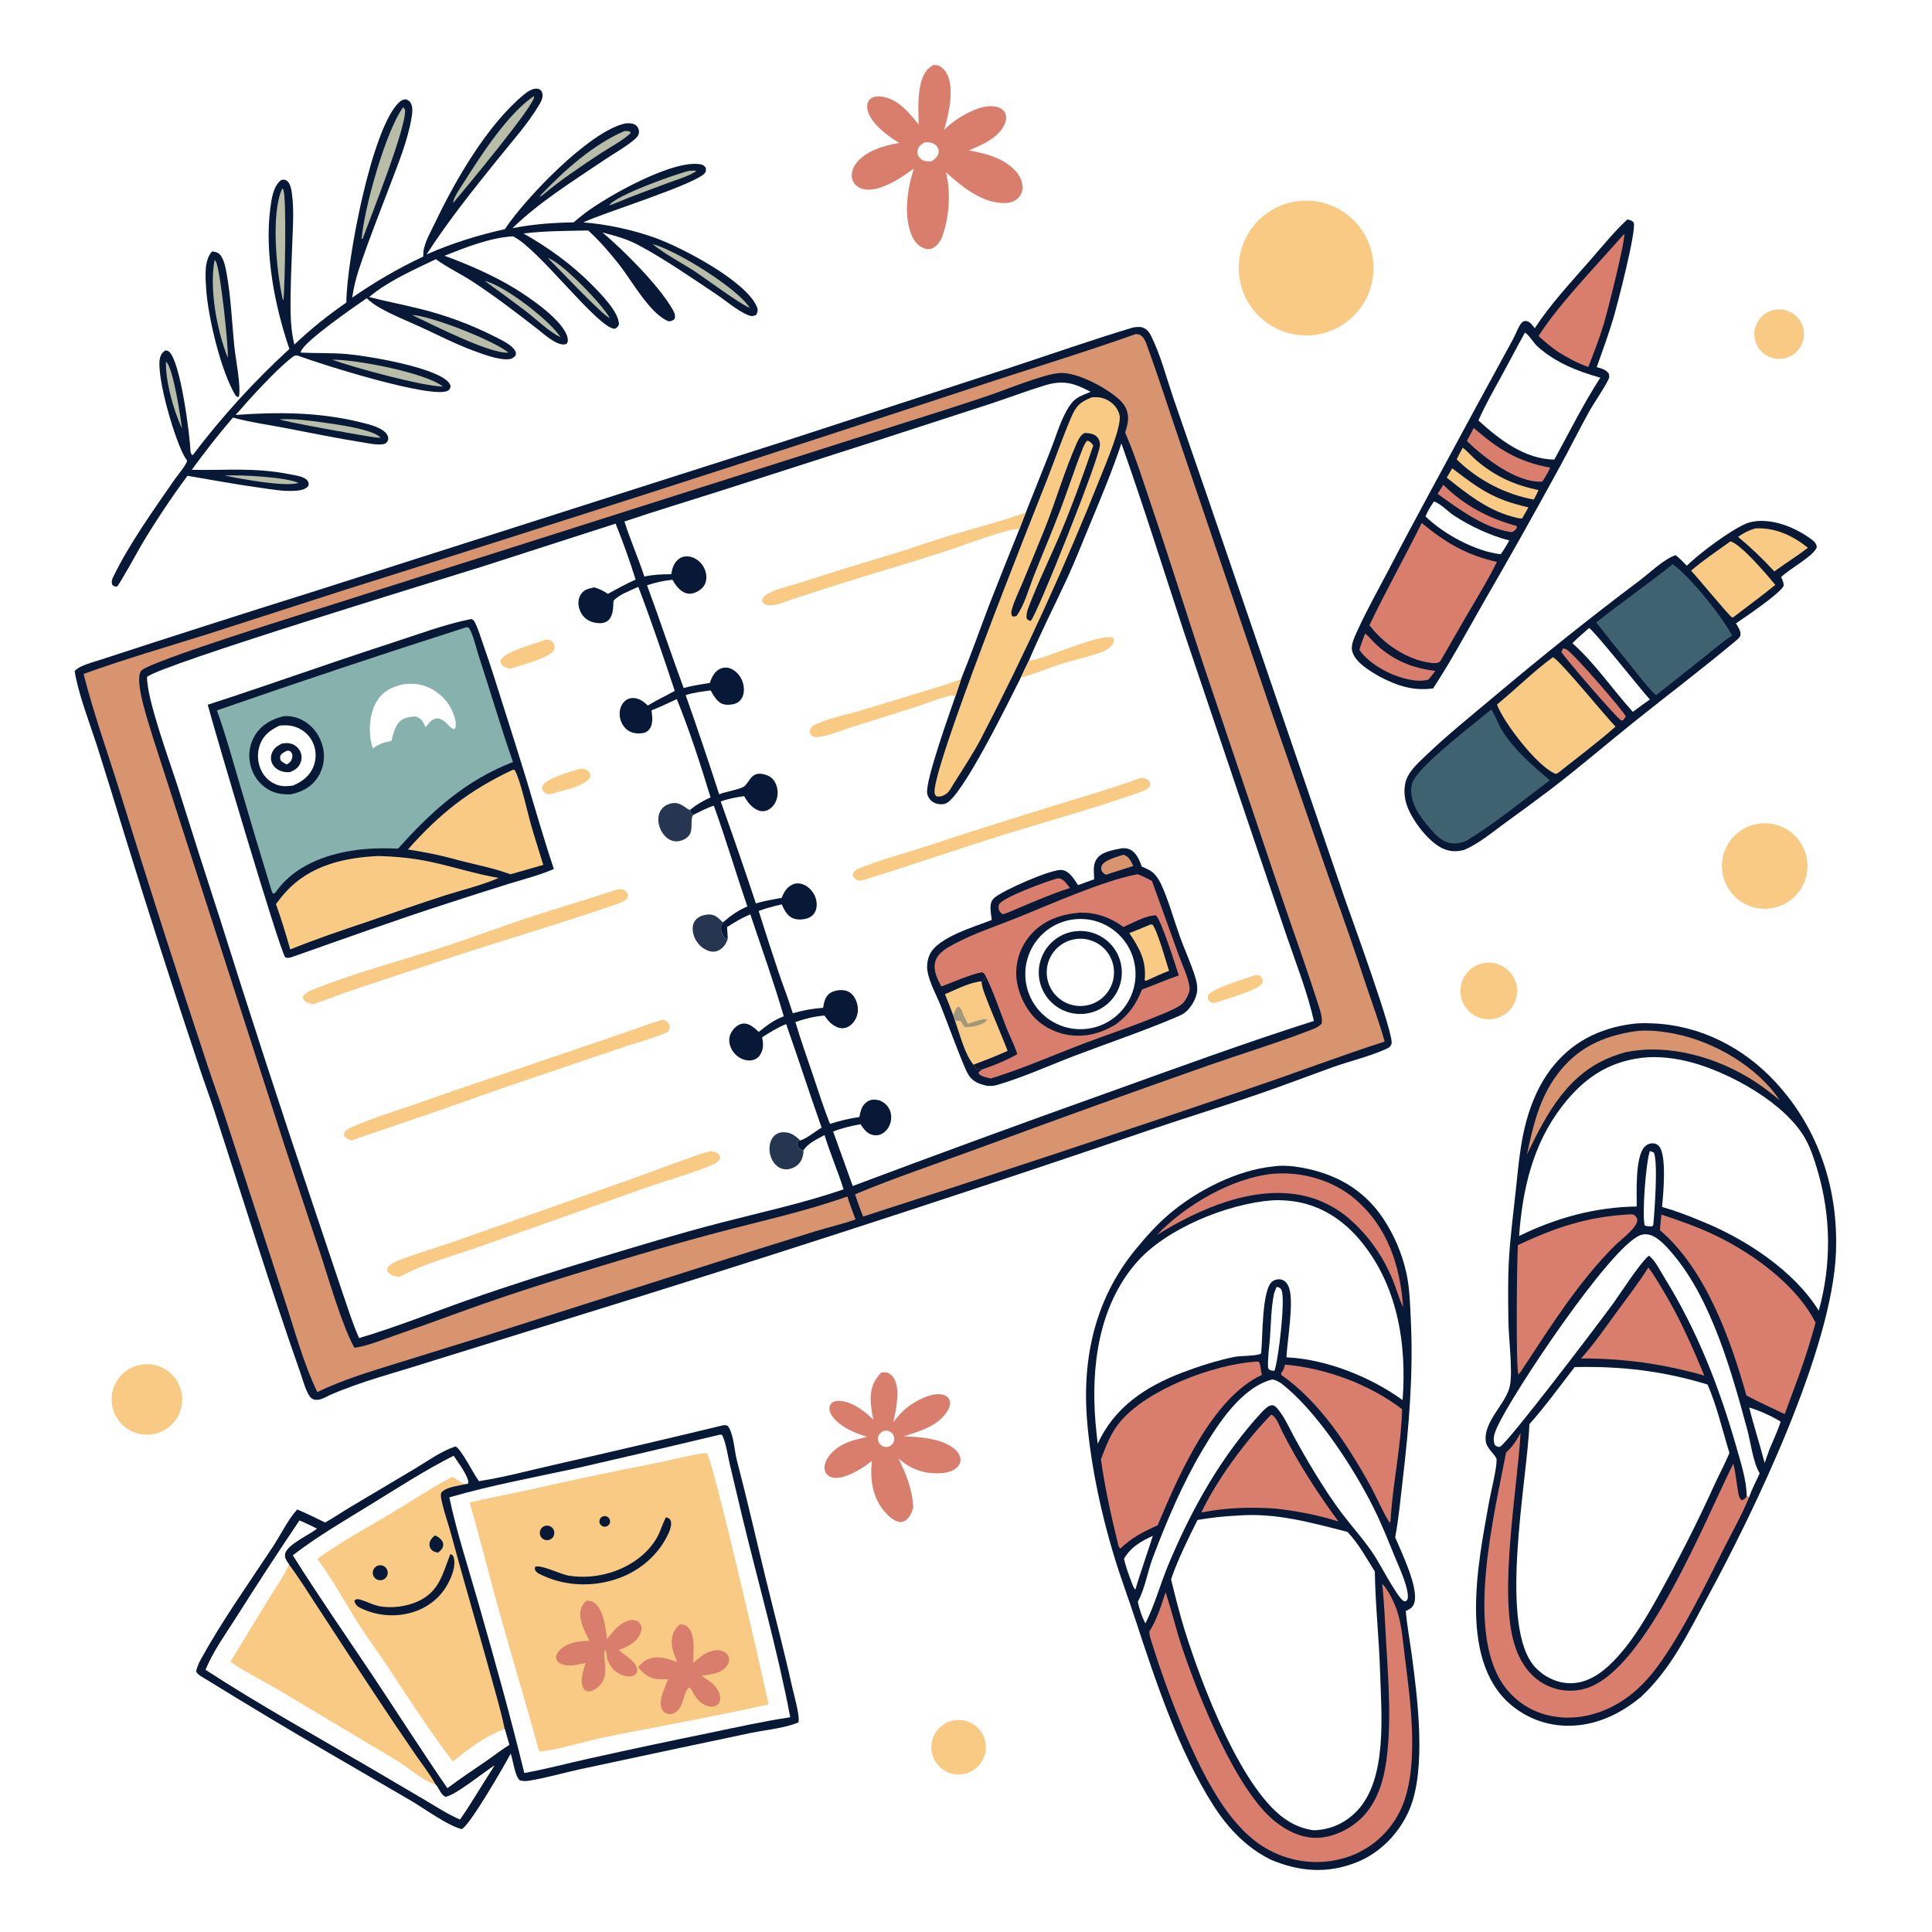 <svg version="1.1" xmlns="http://www.w3.org/2000/svg" style="display: block;" viewBox="0 0 2048 2048" width="1024" height="1024">
<path transform="translate(0,0)" fill="rgb(255,255,255)" d="M 0 0 L 2048 0 L 2048 2048 L 0 2048 L 0 0 z"/>
<path transform="translate(0,0)" fill="rgb(7,25,54)" d="M 1201.16 347.124 C 1204.18 346.733 1208.71 346.125 1211.59 347.283 C 1216.03 349.061 1218.25 352.15 1220.32 356.301 C 1230.29 376.35 1236.35 399.961 1243.54 421.228 L 1279.54 525.419 L 1425.12 951.465 C 1432.41 972.428 1478.48 1098.19 1475.08 1106.64 C 1474.04 1109.26 1472.74 1110.39 1470.27 1111.54 C 1452.67 1119.72 1430.54 1124.84 1411.94 1131.54 C 1385.92 1140.91 1360.07 1150.85 1333.92 1159.82 C 1297.57 1172.29 1260.84 1183.69 1224.4 1195.91 C 1046.47 1256.67 867.757 1315.11 688.306 1371.22 L 453.997 1443.96 C 419.037 1455.17 382.933 1464.21 349.244 1479 C 345.77 1480.82 341.811 1483.06 337.915 1483.72 C 335.086 1484.19 332.013 1483.89 329.801 1481.86 C 324.734 1477.2 320.822 1462.09 318.445 1455.34 C 286.169 1363.66 257.481 1270.5 227.365 1178.09 C 222.192 1162.22 216.319 1146.59 211.077 1130.75 C 183.969 1049.6 157.781 968.152 132.519 886.412 C 122.782 854.257 112.847 822.162 102.714 790.13 C 95.24 767.262 82.671 734.451 79.141 711.359 C 84.129 705.48 98.727 701.947 106.008 699.528 C 180.679 675.131 255.494 651.179 330.45 627.675 L 830.118 468.171 L 1070.98 389.671 C 1114.33 375.441 1157.45 360.223 1201.16 347.124 z"/>
<path transform="translate(0,0)" fill="rgb(255,255,255)" d="M 380.614 1418.41 C 373.609 1402.6 368.358 1385.52 362.696 1369.17 L 329.349 1269.78 C 296.354 1171.49 264.294 1072.89 233.174 973.996 C 217.989 927.302 203.052 880.528 188.362 833.675 C 180.363 808.542 155.266 740.321 155.907 717.567 C 170.132 704.811 469.026 613.907 511.257 600.569 L 652.556 555.073 C 660.429 574.528 667.508 594.295 673.777 614.324 C 663.705 618.998 654.067 624.105 644.399 629.552 C 639.618 626.291 635.521 624.326 629.995 622.615 C 626.875 623.282 623.086 624.029 620.302 625.625 C 616.576 627.761 614.306 631.651 613.475 635.786 C 612.343 641.414 614.168 647.679 617.584 652.206 C 621.436 657.312 626.827 659.753 633.088 660.452 C 637.085 660.897 641.302 660.503 644.504 657.834 C 650.275 653.025 649.977 643.749 650.313 636.927 C 656.036 630.203 668.635 625.896 676.637 622.087 C 690.536 658.389 702.935 695.484 715.287 732.34 C 705.826 737.705 696.009 742.118 686.73 747.886 C 682.447 743.728 677.652 740.183 671.416 739.938 C 667.83 739.763 664.34 741.129 661.826 743.692 C 658.477 747.047 656.878 751.769 656.851 756.453 C 656.817 762.35 659.151 768.353 663.432 772.454 C 667.372 776.229 672.675 777.65 678.029 777.456 C 682.094 777.309 685.354 776.62 688.124 773.37 C 692.585 768.135 691.562 759.211 690.579 752.985 C 699.747 749.495 708.565 745.247 717.437 741.079 C 731.189 774.991 742.537 810.276 753.227 845.268 C 745.218 848.833 738.181 853.01 731.381 858.554 C 732.426 861.384 732.271 862.284 734.992 863.774 C 742.059 860.342 749.205 856.394 756.704 854.037 C 769.448 889.289 780.026 925.423 792.243 960.895 C 781.9 965.254 774.798 970.511 766.251 977.768 C 764.059 981.082 763.763 982.769 764.585 986.744 C 765.153 989.488 766.483 991.783 767.92 994.15 C 769.089 994.52 770.231 994.907 771.431 995.165 C 771.243 991.05 771.103 986.935 770.685 982.835 C 778.592 977.622 786.591 972.877 795.363 969.25 C 807.441 1005.12 820.251 1041.01 830.823 1077.36 C 820.297 1081.16 813.007 1086.93 804.318 1093.84 C 799.615 1089.63 793.998 1084.11 787.094 1085.09 C 782.4 1085.76 778.057 1089.77 775.636 1093.65 C 773.065 1097.77 772.413 1102.55 773.605 1107.24 C 775.169 1113.26 779.105 1118.39 784.515 1121.46 C 788.666 1123.82 793.886 1124.95 798.551 1123.58 C 802.305 1122.47 804.998 1119.9 806.75 1116.46 C 809.578 1110.89 809.053 1105.47 807.903 1099.56 C 816.114 1094.35 824.279 1089.19 833.35 1085.59 C 846.265 1122.06 858.006 1158.91 870.961 1195.34 C 864.035 1199.27 855.521 1206.77 848.296 1208.93 L 845.644 1209.87 C 844.801 1212.38 844.533 1213.12 845.843 1215.66 C 847.128 1218.15 849.147 1218.88 851.626 1219.63 C 856.228 1211.85 866.368 1207.48 874.053 1203.19 C 879.913 1222.59 888.208 1241.34 894.209 1260.77 C 851.363 1275.46 806.511 1285.13 762.699 1296.49 C 719.407 1307.71 676.277 1320.8 633.453 1333.73 C 587.203 1347.7 540.671 1362.34 495.112 1378.39 C 456.897 1391.86 419.539 1406.96 380.614 1418.41 z"/>
<path transform="translate(0,0)" fill="rgb(38,53,80)" d="M 734.992 863.774 C 731.515 867.485 734.384 877.529 731.735 883.361 C 730.028 887.121 726.643 889.431 722.854 890.8 C 718.547 892.356 714.171 892.261 710.071 890.15 C 704.281 887.169 700.287 881.004 698.661 874.831 C 697.229 869.39 697.579 863.26 700.769 858.483 C 703.402 854.54 707.745 852.295 712.332 851.481 C 717.943 850.486 721.987 852.615 726.482 855.771 C 727.847 856.729 729.005 857.708 730.574 858.312 C 730.836 858.413 731.112 858.473 731.381 858.554 C 732.426 861.384 732.271 862.284 734.992 863.774 z"/>
<path transform="translate(0,0)" fill="rgb(38,53,80)" d="M 851.626 1219.63 C 851.926 1223.18 850.632 1227.93 848.799 1230.98 C 846.135 1235.42 841.44 1238.26 836.421 1239.26 C 832.043 1240.14 827.886 1239.2 824.329 1236.52 C 819.226 1232.67 816.252 1226.11 815.741 1219.83 C 815.314 1214.6 816.513 1208.71 820.095 1204.7 C 822.818 1201.65 826.444 1200.24 830.486 1200.2 C 838.162 1200.13 842.985 1203.86 848.296 1208.93 L 845.644 1209.87 C 844.801 1212.38 844.533 1213.12 845.843 1215.66 C 847.128 1218.15 849.147 1218.88 851.626 1219.63 z"/>
<path transform="translate(0,0)" fill="rgb(38,53,80)" d="M 771.431 995.165 C 770.632 997.569 769.603 1000.13 768.042 1002.14 C 765.354 1005.59 761.754 1008.22 757.322 1008.74 C 752.219 1009.33 746.473 1006.34 742.813 1003.03 C 737.785 998.473 734.423 991.726 734.253 984.905 C 734.155 980.954 735.213 977.282 738.042 974.429 C 741.513 970.927 747.393 969.323 752.212 969.386 C 758.307 969.464 762.248 973.752 766.251 977.768 C 764.059 981.082 763.763 982.769 764.585 986.744 C 765.153 989.488 766.483 991.783 767.92 994.15 C 769.089 994.52 770.231 994.907 771.431 995.165 z"/>
<path transform="translate(0,0)" fill="rgb(7,25,54)" d="M 499.478 656.211 C 499.602 656.227 499.737 656.208 499.851 656.259 C 501.92 657.178 502.492 657.932 503.5 659.943 C 507.209 667.346 509.701 676.055 512.454 683.864 C 519.544 703.98 525.979 724.184 532.319 744.546 C 540.91 771.4 549.366 798.298 557.687 825.237 C 567.401 857.369 576.384 889.347 587.133 921.166 C 571.772 927.828 554.942 932.084 538.931 936.998 C 517.906 943.565 496.922 950.263 475.981 957.092 C 419.61 975.228 364.077 995.291 308.236 1014.94 C 305.84 1015.42 304.634 1015.69 302.34 1014.74 C 296.425 1007.53 227.387 774.385 220.22 747.037 C 285.033 726.083 349.139 702.891 414.004 681.956 C 442.025 672.912 470.563 661.936 499.478 656.211 z"/>
<path transform="translate(0,0)" fill="rgb(134,177,173)" d="M 493.888 665.064 L 495.718 664.909 C 496.294 665.322 497.068 665.548 497.446 666.147 C 501.594 672.723 505.016 687.903 507.613 695.758 C 519.931 733.017 530.77 770.802 543.801 807.803 C 493.654 827.024 457.166 860.245 422.007 899.534 C 405.526 898.935 389.479 899.148 373.15 901.727 C 343.504 906.411 312.757 918.354 294.178 943.065 C 292.67 945.071 291.934 946.974 289.406 947.358 L 287.939 944.387 C 276.14 905.898 264.614 867.327 253.362 828.675 C 245.908 803.269 238.949 777.988 229.935 753.066 C 317.545 722.621 405.536 693.285 493.888 665.064 z"/>
<path transform="translate(0,0)" fill="rgb(7,25,54)" d="M 300.903 759.182 C 308.522 758.656 315.47 760.445 322.112 764.265 C 332.251 770.095 339.387 780.341 342.165 791.624 C 344.892 802.702 343.142 814.295 336.878 823.881 C 329.866 834.614 320.407 839.316 308.321 842.014 C 299.459 842.275 291.793 841.324 284.027 836.706 C 274.326 830.937 267.611 821.016 265.246 810.04 C 262.846 799.309 264.807 788.063 270.698 778.778 C 277.691 767.965 288.625 761.974 300.903 759.182 z"/>
<path transform="translate(0,0)" fill="rgb(255,255,255)" d="M 296.376 769.163 C 301.704 768.718 306.583 768.585 311.765 770.136 C 320.278 772.683 327.254 778.238 331.218 786.245 C 335.128 794.131 335.651 803.271 332.667 811.552 C 328.748 822.391 320.806 828.226 310.711 832.686 C 304.816 833.521 299.44 833.97 293.72 831.945 C 286.174 829.274 280.336 823.84 276.89 816.635 C 272.785 808.025 272.329 798.123 275.625 789.172 C 279.514 778.86 286.866 773.671 296.376 769.163 z"/>
<path transform="translate(0,0)" fill="rgb(7,25,54)" d="M 298.976 788.075 C 301.769 787.821 304.691 787.462 307.462 788.048 C 311.876 789.025 315.663 791.839 317.873 795.783 C 319.911 799.512 320.241 803.94 318.778 807.93 C 316.698 813.782 312.929 816.071 307.481 818.466 C 304.805 818.73 302.464 818.554 299.833 817.933 C 295.272 816.855 291.099 814.159 288.849 809.96 C 287.071 806.615 286.733 802.69 287.913 799.09 C 289.81 793.329 293.822 790.72 298.976 788.075 z"/>
<path transform="translate(0,0)" fill="rgb(255,255,255)" d="M 304.821 795.659 C 306.154 795.94 307.241 795.867 308.226 796.896 C 309.797 798.537 310.191 800.544 309.812 802.758 C 309.132 806.72 307.337 808.241 304.079 810.305 C 301.537 809.201 299.904 808.263 297.79 806.39 C 296.72 803.619 296.675 803.417 297.408 800.546 C 299.645 797.846 301.605 796.965 304.821 795.659 z"/>
<path transform="translate(0,0)" fill="rgb(255,255,255)" d="M 428.486 725.174 C 432.32 724.95 436.206 724.693 440.04 725.004 C 452.698 726.032 464.984 733.188 472.904 742.984 C 478.025 749.319 484.226 761.788 482.995 770.353 C 482.72 772.269 483.014 771.465 481.127 772.871 C 477.491 771.945 474.947 767.986 472.166 765.565 C 469.577 763.312 465.774 761.017 462.184 761.646 C 457.343 762.493 454.09 767.313 451.19 770.862 C 450.986 770.457 450.776 770.055 450.577 769.647 C 447.838 764.024 446.885 761.74 440.785 759.522 C 436.022 759.782 430.951 760.07 426.738 762.561 C 418.92 767.184 417.197 777.398 414.853 785.43 C 406.87 786.804 401.787 788.647 395.155 793.363 C 394.587 791.357 394.028 789.33 393.571 787.296 C 390.391 773.153 392.056 754.348 400.144 742.182 C 407.036 731.812 416.783 727.591 428.486 725.174 z"/>
<path transform="translate(0,0)" fill="rgb(249,202,132)" d="M 400.591 907.431 C 419.732 907.889 437.97 909.591 456.75 913.647 C 480.81 918.843 504.305 926.506 528.608 930.649 C 510.704 938.478 490.972 943.057 472.353 948.976 C 444.694 957.77 417.289 967.553 389.83 976.959 C 362.205 986.216 334.695 995.498 307.676 1006.44 C 303 990.224 298.255 974.218 292.503 958.344 C 295.92 953.844 299.437 949.313 303.256 945.146 C 328.582 917.51 364.579 909.102 400.591 907.431 z"/>
<path transform="translate(0,0)" fill="rgb(249,202,132)" d="M 543.688 815.95 L 545.628 816.308 C 551.71 826.932 558.756 859.559 562.566 873.118 C 566.685 887.778 571.491 902.246 575.922 916.816 C 564.329 920.21 552.716 923.533 541.083 926.785 C 521.631 919.528 500.492 915.998 480.463 910.351 C 464.583 906.052 448.604 903.008 432.359 900.485 C 466.584 862.114 496.914 837.99 543.688 815.95 z"/>
<path transform="translate(0,0)" fill="rgb(249,202,132)" d="M 754.108 1220.19 C 756.675 1220.78 760.137 1221.71 761.95 1223.8 C 763.723 1225.85 763.372 1226.62 762.99 1229.07 C 760.316 1232.33 757.429 1233.96 753.527 1235.54 C 730.934 1244.68 706.835 1251.19 683.799 1259.34 L 509.196 1321.21 C 483.118 1330.38 446.879 1340.12 423.441 1353.73 C 418.273 1352.84 413.81 1351.99 410.52 1347.57 C 410.498 1345.77 410.22 1345.18 411.212 1343.59 C 413.494 1339.93 418.554 1337.62 422.42 1336.11 C 443.288 1327.96 465.064 1321.99 486.135 1314.4 L 652.252 1255.84 C 675.728 1247.71 698.923 1238.75 722.381 1230.54 C 732.752 1226.91 743.31 1222.3 754.108 1220.19 z"/>
<path transform="translate(0,0)" fill="rgb(249,202,132)" d="M 701.872 1081.07 C 702.878 1081.17 703.822 1081.21 704.797 1081.55 C 707.237 1082.39 708.782 1084.38 709.618 1086.75 C 710.507 1089.28 709.53 1091.23 708.495 1093.47 C 705.193 1096.57 668.063 1107.55 661.047 1109.95 L 539.926 1150.98 C 484.329 1170.71 428.572 1189.98 372.661 1208.8 C 369.241 1207.94 367.632 1207.01 365.172 1204.56 C 364.594 1202.51 364.242 1201.53 365.687 1199.6 C 367.43 1197.28 371.206 1195.47 373.806 1194.35 C 394.005 1185.6 415.427 1178.89 436.243 1171.76 C 466.062 1161.23 495.973 1150.96 525.974 1140.96 L 660.226 1095.28 C 674.104 1090.69 687.887 1085.21 701.872 1081.07 z"/>
<path transform="translate(0,0)" fill="rgb(249,202,132)" d="M 654.008 943.018 C 655.567 942.866 657.581 942.498 659.117 942.734 C 661.544 943.106 663.456 944.283 664.736 946.432 C 666.122 948.759 665.554 950.063 664.818 952.378 C 661.21 956.254 655.712 957.695 650.827 959.388 C 595.881 978.424 539.729 994.734 484.427 1012.82 L 372.511 1049.92 C 358.929 1054.53 345.653 1060.04 332.007 1064.42 C 330.333 1064.14 328.747 1063.81 327.139 1063.26 C 323.998 1062.18 322.406 1060.79 320.91 1057.87 L 321.795 1055.22 C 324.452 1052.67 326.877 1051 330.299 1049.6 C 372.757 1032.19 419.825 1019.81 463.695 1005.83 C 495.365 995.742 526.487 983.87 558.04 973.378 C 589.889 962.788 622.161 953.575 654.008 943.018 z"/>
<path transform="translate(0,0)" fill="rgb(249,202,132)" d="M 578.973 677.856 C 580.061 677.97 580.299 677.968 581.575 678.293 C 584.141 678.946 585.955 680.022 587.147 682.479 C 588.182 684.613 588.213 686.973 587.178 689.069 C 583.088 697.353 550.557 705.569 540.92 708.881 C 538.001 708.168 534.131 707.192 532.088 704.78 C 530.467 702.867 530.743 701.958 530.872 699.622 C 536.437 689.638 567.555 682.72 578.973 677.856 z"/>
<path transform="translate(0,0)" fill="rgb(249,202,132)" d="M 614.128 815.045 C 615.361 814.961 616.237 814.869 617.506 814.942 C 620.057 815.089 622.751 816.28 624.262 818.447 C 626.005 820.948 625.825 821.629 625.403 824.467 C 618.451 834.143 596.272 837.927 585.208 841.247 C 584.286 841.471 582.483 842.06 581.466 841.989 C 579.298 841.835 576.881 840.217 575.79 838.333 C 574.741 836.523 574.292 834.66 575.352 832.748 C 579.993 824.384 605.025 818.241 614.128 815.045 z"/>
<path transform="translate(0,0)" fill="rgb(255,255,255)" d="M 661.943 552.813 C 695.229 541.539 728.922 531.444 762.406 520.762 L 933.253 465.898 L 1050.15 427.948 C 1069.25 421.606 1088.2 414.464 1107.42 408.549 C 1127 402.522 1138.63 406.044 1156.15 415.376 C 1153.65 416.353 1151.17 417.361 1148.69 418.402 C 1143.23 420.72 1138.77 423.394 1135.21 428.236 C 1125.14 441.925 1119.89 461.495 1113.65 477.318 L 1087.37 543.307 L 1080.71 560.584 C 1070.01 587.006 1059.46 613.492 1049.07 640.04 C 1038.97 666.56 1029.53 693.402 1018.83 719.685 C 1016.94 725.786 1014.93 731.851 1012.81 737.877 C 1007.78 752.781 980.28 828.702 982.901 841.285 C 983.672 845.074 985.989 848.37 989.293 850.379 C 992.846 852.558 998.007 853.144 1001.98 851.966 C 1019.21 846.85 1071.32 739.415 1082.18 718.18 C 1084.88 712.284 1087.55 706.386 1090.54 700.627 C 1102.88 671.065 1117.7 642.446 1131.11 613.354 C 1139.69 594.723 1147.19 575.526 1155.06 556.583 C 1166.98 527.901 1178.91 499.562 1188.72 470.059 C 1212.13 536.13 1232.92 602.731 1254.81 669.264 L 1320.81 865.008 L 1364.31 993.368 C 1374.32 1022.48 1385.97 1052.21 1392.78 1082.25 C 1319.19 1105.66 1246.4 1132.35 1173.72 1158.44 C 1083.53 1190.64 993.597 1223.56 903.932 1257.21 L 883.17 1199.51 C 892.534 1195.69 902.254 1193.63 912.151 1191.73 C 915.094 1196.03 918.007 1200.47 923.067 1202.44 C 926.747 1203.87 930.823 1203.85 934.387 1202.12 C 939.03 1199.85 942.288 1195.48 943.78 1190.59 C 945.335 1185.5 944.951 1179.71 942.363 1175.02 C 939.921 1170.59 935.589 1167.21 930.629 1166.09 C 926.912 1165.24 922.698 1165.54 919.474 1167.7 C 913.293 1171.85 912.38 1177.33 910.922 1184.11 C 900.365 1185.63 889.961 1188.06 879.826 1191.38 C 873.167 1174.68 867.8 1157.53 862.036 1140.51 C 855.604 1121.53 848.88 1102.62 843.151 1083.41 C 853.508 1079.79 863.007 1077.47 873.949 1076.52 C 877.522 1081.78 880.973 1085.91 886.896 1088.6 C 890.524 1090.25 894.507 1090.48 898.186 1088.84 C 903 1086.7 906.649 1081.93 908.307 1077.03 C 910.455 1070.67 909.309 1063.42 905.978 1057.68 C 903.663 1053.68 900.194 1050.88 895.643 1049.91 C 890.686 1048.86 883.481 1050.02 879.383 1053.1 C 874.59 1056.7 873.469 1062.71 872.544 1068.26 C 861.447 1069.14 851.045 1071.01 840.35 1074.11 C 836.087 1059.91 830.546 1046.04 825.759 1032 C 818.375 1009.96 811.194 987.847 804.219 965.671 C 812.2 962.629 820.341 960.634 828.638 958.662 C 830.835 963.545 833.618 969.225 838.253 972.196 C 842.977 975.224 849.844 975.222 855.076 973.698 C 858.978 972.561 862.323 970.226 864.111 966.498 C 866.448 961.626 866.099 955.674 864.175 950.729 C 861.955 945.022 857.317 939.911 851.584 937.616 C 847.97 936.168 843.762 935.9 840.18 937.598 C 833.901 940.573 831.027 945.588 828.626 951.8 C 819.375 953.394 810.316 955.03 801.273 957.616 C 789.264 921.471 776.838 885.466 763.999 849.607 C 772.125 846.62 780.325 845.149 788.869 843.96 C 792.15 849.971 796.513 855.739 802.921 858.657 C 806.364 860.225 810.096 860.345 813.58 858.826 C 817.808 856.981 821.029 853.018 822.724 848.809 C 824.967 843.097 824.871 836.732 822.456 831.09 C 820.593 826.754 817.632 823.518 813.158 821.848 C 796.319 815.566 795.42 828.528 788.822 833.627 C 784.843 836.703 768.803 839.281 762.337 841.962 C 750.985 806.777 739.154 771.747 726.849 736.883 C 735.418 734.017 744.421 733.081 753.335 731.888 C 755.956 736.55 758.714 741.565 763.131 744.753 C 766.893 747.467 772.259 747.427 776.647 746.604 C 780.49 745.883 783.927 743.966 786.048 740.615 C 788.94 736.043 789.102 729.996 787.804 724.878 C 786.18 718.474 781.945 712.499 776.016 709.429 C 772.154 707.43 768.141 707.062 764.066 708.651 C 757.633 711.158 754.459 718.002 752.385 724 C 743.043 725.445 733.834 726.811 724.698 729.311 C 711.301 693.163 699.316 656.572 685.894 620.428 C 694.723 617.553 703.524 615.487 712.771 614.568 C 716.004 619.964 719.48 625.278 725.376 628.046 C 729.351 629.912 733.107 629.708 737.107 628.053 C 741.937 626.055 746.122 622.671 747.873 617.602 C 749.755 612.153 748.603 605.874 745.821 600.945 C 742.887 595.747 737.676 591.447 731.769 590.19 C 727.613 589.306 723.269 589.773 719.796 592.367 C 714.223 596.531 712.665 602.195 711.516 608.724 C 701.74 608.73 692.645 609.068 683.05 611.143 C 676.603 591.492 668.142 572.554 661.943 552.813 z"/>
<path transform="translate(0,0)" fill="rgb(249,202,132)" d="M 1080.71 560.584 C 1066.45 560.69 1023.82 577.256 1007.61 582.591 C 968.836 595.351 929.516 606.626 890.585 618.931 L 842.482 634.339 C 836.677 636.195 831.066 638.787 825.183 640.375 C 821.494 641.371 816.87 642.137 813.085 641.222 C 810.39 640.57 809.344 639.736 807.851 637.486 C 807.938 636.493 807.934 635.741 808.384 634.784 C 810.174 630.983 815.431 628.338 819.082 626.79 C 826.855 623.492 835.577 621.545 843.656 619.068 C 855.569 615.414 867.399 611.46 879.273 607.678 C 904.398 599.675 929.762 592.43 954.925 584.541 C 972.133 579.146 989.119 573.059 1006.38 567.842 C 1033.46 559.656 1060.71 552.919 1087.37 543.307 L 1080.71 560.584 z"/>
<path transform="translate(0,0)" fill="rgb(249,202,132)" d="M 1012.81 737.877 C 1009.97 736.94 1007.73 737.379 1004.88 738.076 C 993.645 740.817 982.595 745.564 971.572 749.118 L 900.705 771.472 C 892.135 774.19 871.942 782.593 863.595 781.148 C 860.664 780.64 860.395 779.906 858.732 777.65 C 858.55 775.703 858.159 774.7 859.011 772.852 C 859.924 770.869 860.877 769.654 862.821 768.701 C 877.413 761.543 894.468 758.356 910.043 753.851 C 931.907 747.373 953.726 740.748 975.5 733.974 C 989.386 729.681 1003.69 725.829 1017.16 720.37 L 1018.83 719.685 C 1016.94 725.786 1014.93 731.851 1012.81 737.877 z"/>
<path transform="translate(0,0)" fill="rgb(249,202,132)" d="M 1090.54 700.627 C 1091.15 700.525 1091.76 700.43 1092.37 700.32 C 1111.1 696.935 1164.24 672.288 1178.88 675.583 L 1180.74 677.355 C 1180.78 680.5 1180.24 682.505 1178.03 684.856 C 1175.38 687.663 1171.65 689.716 1168.08 691.086 C 1155.17 696.038 1138.75 699.47 1125.05 703.804 C 1110.9 708.277 1096.51 714.687 1082.18 718.18 C 1084.88 712.284 1087.55 706.386 1090.54 700.627 z"/>
<path transform="translate(0,0)" fill="rgb(7,25,54)" d="M 1188.86 899.269 C 1191.82 898.949 1194.79 899.145 1197.54 900.387 C 1204.71 903.615 1207.81 911.814 1210.36 918.666 C 1215.02 920.592 1219.97 922.579 1223.51 926.289 C 1226.81 929.746 1229.39 934.024 1231.34 938.366 C 1239.17 955.807 1244.32 975.009 1250.79 993.015 C 1255.98 1007.45 1262.77 1021.78 1267.2 1036.41 C 1268.44 1040.5 1269.25 1044.81 1269.12 1049.1 C 1268.88 1057.17 1263.35 1066.85 1257.48 1072.21 C 1254.95 1074.51 1251.95 1076.05 1248.84 1077.38 C 1213.35 1092.6 1176.14 1105.09 1140.01 1118.83 C 1112.66 1129.23 1084.78 1142 1056.73 1150.19 C 1053.36 1151.18 1050.09 1151.19 1046.61 1151.06 C 1043.91 1150.45 1041.15 1149.78 1038.55 1148.82 C 1029.93 1145.67 1026.52 1140.31 1023.08 1132.29 C 1013.87 1110.81 1006.07 1088.56 997.473 1066.82 C 992.89 1055.23 985.174 1041.63 983.14 1029.4 C 982.226 1023.9 983.11 1017.52 985.298 1012.43 C 993.379 993.597 1032.96 982.509 1051.29 975.211 C 1050.72 970.781 1049.96 966.175 1049.98 961.709 C 1050 957.8 1051.05 954.402 1054.04 951.74 C 1062.95 943.811 1115.38 920.679 1125.85 922.247 C 1134.02 923.472 1138.54 932.077 1142.77 938.262 L 1159.85 932.042 C 1159.81 924.309 1158 917.276 1162.65 910.376 C 1167.75 902.796 1180.53 900.976 1188.86 899.269 z"/>
<path transform="translate(0,0)" fill="rgb(217,126,108)" d="M 997.898 1045.68 C 993.622 1037.82 988.988 1028.69 991.408 1019.5 C 993.85 1010.23 1003.66 1004.81 1011.58 1000.58 C 1032.18 989.578 1055.78 981.817 1077.52 973.093 C 1113.82 958.525 1169.05 933.662 1205.81 926.68 C 1211.21 928.695 1216.08 931.093 1221.13 933.852 L 1249.38 1012.15 C 1253.25 1022.93 1258.86 1034 1260.82 1045.3 C 1261.5 1049.26 1260.62 1052.32 1258.89 1055.88 C 1256.83 1060.1 1254.44 1063.79 1250.35 1066.25 C 1241.58 1071.52 1231.65 1075.15 1222.2 1079 C 1199.01 1088.46 1175.53 1096.19 1152.12 1104.97 C 1120.38 1116.88 1088.94 1130.83 1056.68 1141.25 C 1054.48 1141.95 1052.26 1142.63 1050.04 1143.26 C 1046.17 1142.16 1040.63 1141.33 1037.73 1138.47 L 1037.32 1136.51 L 1041.04 1133.65 C 1039.19 1133.16 1037.28 1133.78 1035.31 1133.57 C 1033.92 1131.95 1032.73 1130.69 1032.05 1128.65 C 1022.62 1117.57 1017.58 1096.04 1012.48 1082.23 L 1010.5 1076.17 C 1007.81 1068.69 1004.76 1061.34 1001.82 1053.95 C 1013.29 1049.24 1028.14 1041.18 1040.51 1040.41 C 1043.34 1038.77 1043.58 1037.89 1045.09 1035.08 C 1043.65 1032.65 1043.5 1031.72 1040.85 1030.58 C 1026.55 1033.61 1011.77 1040.74 997.898 1045.68 z"/>
<path transform="translate(0,0)" fill="rgb(249,202,132)" d="M 1001.82 1053.95 C 1013.29 1049.24 1028.14 1041.18 1040.51 1040.41 C 1041.05 1048.57 1045.85 1058.22 1048.62 1065.99 C 1055.09 1082.01 1061.95 1097.91 1068.22 1114.01 C 1056.37 1119.4 1044.2 1123.97 1032.05 1128.65 C 1022.62 1117.57 1017.58 1096.04 1012.48 1082.23 L 1010.5 1076.17 C 1007.81 1068.69 1004.76 1061.34 1001.82 1053.95 z"/>
<path transform="translate(0,0)" fill="rgb(161,151,123)" d="M 1010.5 1076.17 C 1012.02 1072.79 1012.91 1069.13 1015.87 1066.88 C 1019.11 1068.73 1020.19 1072.66 1021.27 1076.13 L 1025.96 1085.38 C 1031.55 1083.68 1040.88 1079.62 1046.57 1080.49 C 1045.59 1082.95 1043.08 1084.3 1040.71 1085.37 C 1035.05 1087.94 1029.21 1088.83 1023.04 1088.85 C 1020.82 1087.13 1020.37 1085.66 1019.24 1083.18 C 1016.68 1081.79 1015.35 1082.13 1012.48 1082.23 L 1010.5 1076.17 z"/>
<path transform="translate(0,0)" fill="rgb(7,25,54)" d="M 1040.51 1040.41 C 1043.34 1038.77 1043.58 1037.89 1045.09 1035.08 C 1053.45 1052.35 1059.6 1070.88 1066.58 1088.74 C 1070.33 1098.34 1075.25 1107.64 1078.39 1117.43 C 1067.07 1123.9 1053.46 1129.58 1041.04 1133.65 C 1039.19 1133.16 1037.28 1133.78 1035.31 1133.57 C 1033.92 1131.95 1032.73 1130.69 1032.05 1128.65 C 1044.2 1123.97 1056.37 1119.4 1068.22 1114.01 C 1061.95 1097.91 1055.09 1082.01 1048.62 1065.99 C 1045.85 1058.22 1041.05 1048.57 1040.51 1040.41 z"/>
<path transform="translate(0,0)" fill="rgb(7,25,54)" d="M 1145.3 967.393 C 1162.68 967.442 1176.94 972.504 1190.9 982.663 C 1200.73 978.428 1214.46 970.416 1225.21 970.371 C 1230.92 974.749 1246.39 1024.24 1249.56 1034 C 1236.44 1038.41 1223.68 1044.17 1210.63 1048.86 C 1204.03 1064.98 1196.78 1075.51 1182.81 1085.86 C 1172.95 1091.88 1162.5 1096.05 1150.96 1097.4 C 1133.47 1099.54 1115.85 1094.61 1102.01 1083.69 C 1088.33 1072.68 1078.89 1053.41 1077.42 1035.97 C 1076.21 1019.77 1081.5 1003.75 1092.12 991.458 C 1105.78 975.339 1124.81 969.074 1145.3 967.393 z"/>
<path transform="translate(0,0)" fill="rgb(255,255,255)" d="M 1139.28 974.459 C 1171.32 971.145 1199.99 994.385 1203.39 1026.41 C 1206.78 1058.44 1183.61 1087.18 1151.59 1090.65 C 1119.46 1094.13 1090.6 1070.86 1087.2 1038.72 C 1083.79 1006.58 1107.13 977.785 1139.28 974.459 z"/>
<path transform="translate(0,0)" fill="rgb(7,25,54)" d="M 1140.78 987.067 C 1164.76 984.658 1186.22 1001.99 1188.92 1025.94 C 1191.62 1049.9 1174.55 1071.57 1150.63 1074.55 C 1134.89 1076.52 1119.32 1069.87 1109.86 1057.15 C 1100.39 1044.43 1098.5 1027.61 1104.9 1013.1 C 1111.3 998.596 1125 988.652 1140.78 987.067 z"/>
<path transform="translate(0,0)" fill="rgb(255,255,255)" d="M 1140.84 995.357 C 1153.6 993.772 1166.24 999.186 1173.89 1009.53 C 1181.55 1019.86 1183.05 1033.53 1177.81 1045.28 C 1172.57 1057.03 1161.41 1065.05 1148.6 1066.26 C 1129.19 1068.1 1111.9 1054.02 1109.77 1034.63 C 1107.65 1015.25 1121.49 997.759 1140.84 995.357 z"/>
<path transform="translate(0,0)" fill="rgb(249,202,132)" d="M 1219.64 979.991 L 1221.63 980.077 C 1226.83 986.065 1236.08 1019.46 1239.25 1029.1 C 1231.11 1032.17 1223.21 1035.89 1215.29 1039.46 C 1214.12 1039.78 1214.77 1039.78 1213.37 1039.08 C 1215.57 1019.09 1208.02 1005.04 1197.06 989.164 C 1204.65 986.303 1212.13 983.058 1219.64 979.991 z"/>
<path transform="translate(0,0)" fill="rgb(217,126,108)" d="M 1120.79 931.148 C 1121.62 931.096 1122.16 931.021 1123.02 931.172 C 1127.81 932.014 1131.36 937.719 1134.18 941.315 C 1111.77 948.483 1089.98 958.431 1068.25 967.438 C 1066.25 968.257 1064.69 968.907 1062.52 969.002 C 1061.13 967.854 1060.08 966.942 1059.28 965.264 C 1058.38 963.382 1058.06 960.809 1058.98 958.85 C 1062.52 951.25 1110.53 933.911 1120.79 931.148 z"/>
<path transform="translate(0,0)" fill="rgb(215,148,110)" d="M 1190.87 905.983 C 1197.06 908.171 1198.68 912.516 1201.39 917.978 L 1178.15 925.369 L 1172.79 927.263 C 1170.06 926.365 1169.63 925.502 1167.82 923.355 C 1167.34 920.967 1166.8 919.607 1168.06 917.321 C 1171.4 911.273 1184.53 908.254 1190.87 905.983 z"/>
<path transform="translate(0,0)" fill="rgb(249,202,132)" d="M 1207.74 825.124 C 1209.09 824.998 1210.7 824.752 1212.07 824.857 C 1214.6 825.053 1216.7 826.204 1218.22 828.286 C 1219.74 830.365 1219.44 831.322 1218.91 833.585 C 1215.02 838.038 1207.62 840.073 1202.14 841.979 C 1155.2 858.305 1106.73 871.525 1059.25 886.358 C 1010.74 901.514 962.82 918.332 914.202 933.199 C 913.013 933.429 911.346 933.416 910.125 933.495 C 907.261 932.344 906.25 931.748 904.385 929.127 C 904.21 927.601 903.723 926.486 904.523 925.087 C 906.821 921.071 915.414 918.706 919.531 917.153 C 939.066 909.787 959.457 904.351 979.337 897.962 C 1025.12 882.832 1071.07 868.201 1117.18 854.071 C 1147.35 844.636 1178.08 836.053 1207.74 825.124 z"/>
<path transform="translate(0,0)" fill="rgb(249,202,132)" d="M 1329.82 1034.02 C 1330.75 1033.92 1332.66 1033.68 1333.55 1033.8 C 1336.18 1034.15 1336.98 1036.19 1338.33 1038.15 C 1338.48 1039.72 1338.84 1040.59 1338.07 1042.06 C 1333.89 1049.96 1296.99 1059.8 1287.52 1063.08 C 1286.79 1063.12 1285.69 1063.22 1284.99 1063.07 C 1282.89 1062.64 1281.38 1061.29 1280.59 1059.29 C 1280.08 1057.98 1280.07 1056.34 1280.7 1055.09 C 1284.45 1047.64 1321.1 1037.17 1329.82 1034.02 z"/>
<path transform="translate(0,0)" fill="rgb(215,148,110)" d="M 1204.09 354.059 C 1205.31 354.189 1207.36 354.462 1208.52 355.028 C 1213.55 357.49 1215.6 365.665 1217.39 370.576 C 1229.34 403.275 1239.84 436.659 1251.1 469.612 L 1350.13 761.284 L 1411.5 938.465 C 1424.55 974.312 1437.02 1010.37 1448.92 1046.61 C 1455.33 1065.7 1462.4 1084.72 1467.77 1104.12 C 1421.9 1118.82 1376.89 1136.08 1331.26 1151.52 C 1192.91 1198.78 1054.15 1244.8 914.977 1289.59 C 911.71 1281.88 909.096 1273.91 906.355 1266 C 948.79 1248.35 992.627 1233.67 1035.76 1217.8 C 1117.15 1187.71 1198.78 1158.27 1280.64 1129.49 C 1315.62 1117.23 1351.28 1106.42 1385.89 1093.19 C 1390.51 1091.42 1398.47 1088.9 1401.12 1084.73 C 1401.95 1077.43 1399.12 1070.43 1396.94 1063.56 C 1384.92 1025.62 1371.24 988.117 1358.47 950.423 L 1275.7 704.62 C 1257.13 648.61 1239.69 592.247 1220.69 536.381 C 1211.83 510.311 1203.75 483.923 1192.71 458.661 C 1194.13 453.806 1195.78 448.649 1195.81 443.556 C 1195.85 435.451 1192.46 429.055 1186.61 423.663 C 1173.24 411.328 1141.85 394.178 1123.26 395.412 C 1106.19 396.546 1065.41 413.463 1047.13 419.619 C 1014.57 430.587 981.629 440.853 948.88 451.28 L 353.982 640.335 C 330.272 647.793 156.325 701.53 149.521 711.217 C 142.036 721.875 157.614 766.242 161.512 779.929 L 303.707 1220.67 L 341.081 1333.47 C 349.743 1360 362.76 1405.25 375.674 1428.67 C 389.75 1426.81 404.421 1420.57 417.809 1415.9 C 438.544 1408.7 459.213 1401.32 479.815 1393.76 C 517.522 1379.97 556.17 1366.99 594.513 1355.09 C 649.014 1338.18 704.029 1321.56 759.177 1306.91 C 805.497 1294.61 853.066 1284.38 898.231 1268.32 C 900.74 1276.51 903.978 1284.6 906.936 1292.65 C 893.168 1297.55 878.539 1300.87 864.533 1305.15 L 773.87 1333.43 L 507.499 1418.22 L 420.189 1445.28 C 391.869 1454.07 363.079 1462.7 336.335 1475.66 C 321.23 1444.16 311.824 1408.25 300.841 1375.05 L 238.589 1183.9 C 232.549 1165.38 225.797 1147.11 219.717 1128.6 C 188.077 1033.23 157.413 937.541 127.729 841.543 C 114.652 799.283 99.501 757.283 88.593 714.419 C 131.705 698.774 175.909 686.074 219.652 672.337 L 368.256 624.428 C 589.684 554.747 810.653 483.619 1031.15 411.05 C 1088.72 391.875 1146.91 374.366 1204.09 354.059 z"/>
<path transform="translate(0,0)" fill="rgb(249,202,132)" d="M 1157.52 421.147 C 1163.88 420.724 1168.97 421.276 1174.61 424.488 C 1180.56 427.881 1185.29 433.295 1186.77 440.097 C 1189.3 451.738 1171.98 492.054 1166.91 504.883 C 1129.25 599.629 1086.87 692.431 1039.93 782.941 C 1031.2 799.587 1020.48 815.492 1010.52 831.44 C 1008.29 835.237 1006.07 839.713 1002.21 842.086 C 998.945 844.088 996.17 844.868 992.495 844.055 C 991.685 843.09 991.516 843.01 990.96 841.703 C 983.641 824.49 1094.95 546.375 1110.04 508.062 C 1118.59 486.332 1126.24 463.999 1135.4 442.555 C 1140.75 430.039 1144.95 426.143 1157.52 421.147 z"/>
<path transform="translate(0,0)" fill="rgb(7,25,54)" d="M 1149.61 458.972 C 1154.35 459.142 1160.15 459.593 1163.38 463.669 C 1165.46 466.3 1166.19 469.043 1165.94 472.324 C 1164.78 487.45 1098.91 652.694 1092.56 658.252 C 1089.97 657.464 1089.76 657.49 1088.18 655.32 C 1087.91 651.443 1088.61 648.269 1089.97 644.643 C 1100.18 617.613 1113.23 591.29 1124.48 564.635 C 1137.15 534.596 1148.38 503.103 1158.94 472.25 C 1157.2 469.707 1155.56 467.741 1152.52 467.149 C 1149.85 469.722 1148.36 473.913 1147 477.323 C 1138.83 497.84 1132.13 519.008 1124.3 539.679 C 1115.27 563.557 1105.15 586.969 1095.8 610.717 C 1090.64 623.83 1085.96 641.438 1077.69 652.692 C 1075.41 653.729 1075.32 653.746 1072.88 653.188 C 1071.76 650.633 1071.81 649.153 1072.53 646.426 C 1075.16 636.555 1080.31 626.483 1084.24 617.016 C 1092.2 598.001 1100.04 578.935 1107.76 559.82 C 1119.58 530.034 1128.56 498.596 1141.58 469.439 C 1143.69 464.711 1145.14 461.787 1149.61 458.972 z"/>
<path transform="translate(0,0)" fill="rgb(7,25,54)" d="M 1350.31 1236.4 C 1359.64 1235.07 1369.81 1235.94 1379.04 1237.58 C 1415.15 1244.03 1444.44 1259.94 1465.51 1290.56 C 1477.58 1308.47 1486.18 1328.48 1490.86 1349.56 C 1494.29 1365.55 1494.72 1382.15 1495.51 1398.44 C 1498.28 1455.84 1493.67 1511.47 1486.97 1568.44 C 1484.57 1588.83 1482.7 1609.54 1478.96 1629.73 C 1485.24 1644.74 1504.8 1684.27 1498.94 1699.89 C 1497.29 1704.31 1494.31 1705.87 1490.19 1707.71 C 1491.54 1723.49 1494.53 1739.33 1496.64 1755.04 C 1502.76 1800.73 1512.12 1875.39 1494.17 1917.97 C 1483.74 1942.7 1463.65 1963.77 1438.65 1973.88 C 1407.36 1986.54 1377.57 1984.2 1346.93 1971.28 C 1338.29 1966.98 1330.16 1961.73 1322.68 1955.65 C 1307.9 1943.61 1296.16 1929.42 1285.97 1913.39 C 1249.4 1855.84 1225.03 1782.24 1203.78 1717.47 C 1196.17 1694.28 1187.51 1671.29 1180.49 1647.93 C 1167.48 1604.58 1157.54 1558.74 1153.01 1513.67 C 1146.08 1444.78 1158.86 1379.27 1203.59 1324.67 C 1214.48 1311.36 1226.44 1297.91 1239.58 1286.8 C 1269.29 1261.7 1311.52 1240.21 1350.31 1236.4 z"/>
<path transform="translate(0,0)" fill="rgb(255,255,255)" d="M 1311.8 1606.57 C 1352.25 1603.33 1389.73 1614.03 1428.35 1623.87 C 1439.97 1635.98 1448.49 1651.73 1457.38 1665.87 C 1457.9 1701.41 1461.89 1736.95 1462.95 1772.5 C 1464.27 1816.6 1471.05 1885.61 1438.44 1919.68 C 1426.1 1932.58 1410.4 1939.64 1392.58 1940.17 C 1383.07 1938.89 1374.76 1935.9 1366.51 1931 C 1317.03 1901.67 1273.27 1783.84 1256.09 1728.96 C 1250.43 1710.88 1245.92 1692.51 1241.35 1674.14 C 1248.75 1652.64 1259.31 1631.53 1269.43 1611.2 C 1283.45 1608.8 1297.6 1607.26 1311.8 1606.57 z"/>
<path transform="translate(0,0)" fill="rgb(255,255,255)" d="M 1348.58 1272.42 C 1353.42 1272.12 1358.45 1272.25 1363.28 1272.58 C 1394.27 1274.68 1420.3 1289.76 1440.38 1313.11 C 1481.11 1360.49 1491.47 1423.7 1486.81 1484.14 C 1452.8 1459.52 1405.75 1440.69 1363.68 1438.82 C 1364.49 1420.88 1372 1379.67 1366.31 1364.69 C 1365 1361.24 1362.76 1357.87 1359.1 1356.62 C 1355.94 1355.55 1351.86 1356.25 1349.11 1358.08 C 1337.23 1366 1338.67 1419.52 1336.83 1434.75 C 1333.46 1437.48 1314.49 1437.17 1309.06 1438.27 C 1290 1442.14 1271.1 1448.19 1252.95 1455.11 C 1214.32 1469.83 1181 1491.96 1163.62 1530.52 C 1162.77 1522.86 1161.86 1515.19 1161.24 1507.52 C 1156.45 1448.73 1164.47 1385.24 1204.17 1338.96 C 1235.55 1302.38 1301.34 1275.94 1348.58 1272.42 z"/>
<path transform="translate(0,0)" fill="rgb(217,126,108)" d="M 1465.14 1678.82 C 1471.6 1685.21 1478.12 1698.96 1481.04 1707.76 C 1486.11 1723.03 1487.29 1741.5 1489.32 1757.46 C 1495.25 1804.09 1505.68 1878.18 1483.42 1921.07 C 1471.81 1943.98 1451.48 1961.26 1426.99 1969.01 C 1399.72 1977.56 1370.14 1974.67 1345.04 1961 C 1325.14 1950.38 1309.36 1932.78 1296.66 1914.44 C 1265.72 1869.73 1236.33 1791.05 1220.07 1738.5 C 1219.12 1735.35 1218.37 1732.7 1218.37 1729.39 C 1226.33 1717.07 1231.04 1701.76 1235.51 1687.89 C 1242.02 1706.93 1246.48 1726.73 1252.88 1745.86 C 1269.93 1796.84 1309.74 1896.83 1351.01 1930.34 C 1365.01 1941.71 1383.02 1950.15 1401.43 1947.82 C 1419.53 1945.52 1437.8 1934.95 1449.09 1920.71 C 1459.16 1908 1464.73 1892.68 1467.82 1876.92 C 1475.96 1835.47 1471.74 1781.2 1469.25 1738.51 C 1468.1 1718.62 1467.34 1698.63 1465.14 1678.82 z"/>
<path transform="translate(0,0)" fill="rgb(217,126,108)" d="M 1330.02 1443.43 C 1331.76 1443.26 1332.94 1443.26 1334.63 1443.72 C 1336.6 1447.49 1336.28 1452.28 1337.38 1456.45 L 1337.65 1457.47 C 1284.73 1481.75 1248.82 1565.22 1227.19 1616.86 C 1211.62 1623.83 1200.03 1629.77 1187.56 1641.56 C 1185.56 1639.88 1185.55 1637.94 1184.87 1635.48 C 1177.71 1606.09 1171.17 1576.91 1167.03 1546.92 C 1172.74 1532.08 1177.39 1518.9 1187.88 1506.59 C 1216.79 1472.64 1285.38 1446.91 1330.02 1443.43 z"/>
<path transform="translate(0,0)" fill="rgb(255,255,255)" d="M 1348.76 1462.26 C 1354.93 1463.43 1359.53 1467.37 1364.19 1471.34 C 1399.09 1501.12 1435.35 1556.95 1456.01 1598.26 C 1464.41 1615.05 1471.37 1632.63 1478.47 1650.01 C 1483.09 1661.29 1492.15 1680.36 1492.41 1692.11 C 1492.47 1694.74 1492.09 1695.61 1490.27 1697.42 L 1487.79 1697.16 C 1480.26 1691.71 1463.31 1658.6 1456.56 1648.35 C 1446.68 1633.35 1435.07 1620.51 1424.16 1606.38 C 1413.06 1591.99 1403.02 1576.32 1393.51 1560.85 C 1385.85 1548.21 1378.49 1535.4 1371.43 1522.41 C 1366.35 1513.05 1361.71 1502.47 1354.98 1494.17 C 1353.49 1492.32 1351.3 1489.65 1348.7 1489.64 C 1344.74 1489.63 1341.98 1492.74 1339.27 1495.24 L 1338.23 1496.2 C 1294.58 1543.2 1262.66 1600.6 1238.17 1659.51 C 1229.97 1679.21 1224.29 1700.56 1214.79 1719.61 L 1214.13 1720.91 C 1210.37 1713.6 1207.84 1705.94 1206.13 1697.91 C 1213.75 1684.05 1216.42 1666.04 1222.07 1651.09 C 1236.77 1612.25 1253.6 1572.49 1274.89 1536.75 C 1291.19 1509.37 1316.02 1470.57 1348.76 1462.26 z"/>
<path transform="translate(0,0)" fill="rgb(217,126,108)" d="M 1362.05 1446.49 C 1405.92 1450.51 1451.09 1467.06 1486.3 1493.82 C 1485.38 1531.32 1477.11 1568.73 1474.4 1606.18 C 1474.33 1609.02 1474.19 1611.46 1473.41 1614.23 C 1470.47 1611.99 1456.55 1581.95 1453.02 1575.6 C 1428.99 1532.4 1399.22 1486.15 1358.26 1457.52 L 1358.03 1455.4 C 1360.36 1452.7 1361.12 1451.04 1361.85 1447.53 C 1361.92 1447.18 1361.98 1446.83 1362.05 1446.49 z"/>
<path transform="translate(0,0)" fill="rgb(217,126,108)" d="M 1347.5 1499.62 C 1352.73 1501.03 1356.74 1512.6 1358.99 1517.06 C 1376.07 1550.96 1396.4 1582.19 1418.74 1612.82 C 1397 1605.95 1374.87 1601.72 1352.24 1599.18 C 1325.37 1597.33 1299.96 1598.08 1273.45 1603.31 C 1289.66 1569.02 1320.68 1526.92 1347.5 1499.62 z"/>
<path transform="translate(0,0)" fill="rgb(217,126,108)" d="M 1348.53 1244.36 C 1348.67 1244.34 1348.81 1244.3 1348.95 1244.29 C 1379.74 1241.57 1413.2 1250.98 1436.74 1271.32 C 1471.13 1301.03 1484.17 1341.65 1487.42 1385.69 C 1482.98 1376.58 1480.36 1366.46 1476.51 1357.06 C 1465.26 1329.55 1447.81 1305.59 1424.49 1287.17 C 1411.97 1278.06 1398.32 1271.32 1383.2 1267.81 C 1329.68 1255.38 1271.37 1281.33 1226.39 1309.08 C 1256.2 1277.76 1305.25 1249 1348.53 1244.36 z"/>
<path transform="translate(0,0)" fill="rgb(255,255,255)" d="M 1353.27 1364.19 C 1353.97 1364.32 1355.04 1364.5 1355.67 1364.78 C 1357.17 1365.44 1357.77 1366.08 1358.45 1367.54 C 1362.86 1377.08 1355.17 1441.56 1350.98 1453.06 C 1350.24 1453.06 1349.6 1453.07 1348.85 1452.94 C 1346.21 1452.45 1345.69 1452.34 1344.23 1450.25 C 1343.62 1439.77 1345.46 1428.59 1346.22 1418.11 C 1347.26 1403.55 1347.44 1388.02 1350.06 1373.65 C 1350.66 1370.32 1351.91 1367.26 1353.27 1364.19 z"/>
<path transform="translate(0,0)" fill="rgb(255,255,255)" d="M 1222.06 1628.02 C 1222.09 1628.59 1205.58 1677.13 1203.64 1684.9 C 1201.66 1683.9 1200.46 1679.42 1199.55 1677.25 C 1196.41 1669.02 1193.46 1660.99 1191.45 1652.39 C 1199.13 1639.57 1209 1634.18 1222.06 1628.02 z"/>
<path transform="translate(0,0)" fill="rgb(7,25,54)" d="M 1730.36 1085.35 C 1737.03 1084.44 1744.38 1084.55 1751.11 1084.79 C 1801.73 1086.6 1847.89 1110.09 1882.02 1146.98 C 1927.9 1196.57 1948.77 1260.29 1946.2 1327.36 C 1942.27 1429.97 1859.9 1601.29 1810.07 1693.02 C 1789.44 1731.01 1771.61 1769.08 1739.33 1798.92 C 1722.03 1813.29 1701.49 1824.36 1679.13 1828.02 C 1653.51 1832.2 1628.26 1826.74 1607.11 1811.48 C 1543.79 1765.81 1566.84 1657.07 1578.5 1592 C 1580.57 1580.46 1586.49 1557.84 1586.48 1547.44 C 1586.47 1543.06 1576.05 1535.88 1575.02 1528.12 C 1572.11 1506.16 1597.76 1487.33 1600.84 1467.59 C 1603.48 1450.7 1599.1 1418 1598.93 1398.91 C 1598.74 1378.35 1598.32 1357.56 1599.44 1337.03 C 1600.86 1311.25 1604.22 1285.72 1606.99 1260.08 C 1609.61 1235.74 1611.62 1211.17 1618.24 1187.51 C 1623.63 1168.25 1631.67 1149.53 1643.8 1133.52 C 1665.59 1104.77 1694.95 1090.03 1730.36 1085.35 z"/>
<path transform="translate(0,0)" fill="rgb(255,255,255)" d="M 1669.19 1449.17 C 1718.02 1448 1763.32 1453.28 1810.11 1467.68 C 1819.99 1490.41 1825.92 1516.38 1833.25 1540.1 C 1828.79 1551.29 1822.69 1562.32 1817.67 1573.32 C 1802.06 1607.7 1785.24 1641.51 1767.23 1674.7 C 1754.91 1697.49 1742.36 1720.46 1727 1741.38 C 1721.82 1748.1 1716.33 1754.74 1710.41 1760.83 C 1698.15 1773.45 1682.97 1784.32 1664.6 1784.3 C 1650.89 1784.28 1637.21 1777.72 1627.82 1767.87 C 1587.19 1725.27 1619.3 1567.21 1621.22 1509.66 C 1638.31 1490.51 1653.46 1469.44 1669.19 1449.17 z"/>
<path transform="translate(0,0)" fill="rgb(255,255,255)" d="M 1739.95 1121.38 C 1757.16 1119.24 1776.04 1121.61 1792.69 1126.06 C 1833.74 1137.04 1892.51 1169.32 1913.65 1207.02 C 1919.64 1217.69 1923.58 1230.07 1926.96 1241.77 C 1941.06 1289.93 1941.4 1341.06 1927.97 1389.4 C 1901.45 1346.46 1849.23 1312.74 1803.26 1294.34 C 1789.66 1288.63 1776.1 1283.45 1761.89 1279.43 C 1763.11 1266.04 1767.08 1224.36 1758.58 1214.99 C 1756.82 1213.05 1754.62 1212 1752 1211.98 C 1748.59 1211.97 1745.52 1213.31 1743.2 1215.8 C 1733.26 1226.47 1735.02 1264.23 1735.02 1278.92 C 1690.62 1279.69 1650.1 1290.79 1610.31 1310.18 C 1613.99 1260.26 1624.95 1212.47 1656.22 1172.22 C 1678.33 1143.76 1703.73 1125.9 1739.95 1121.38 z"/>
<path transform="translate(0,0)" fill="rgb(217,126,108)" d="M 1596.52 1539.68 C 1603.42 1533.55 1607.48 1526.91 1611.88 1518.96 C 1608.35 1579.06 1588.62 1687.6 1605.24 1742.61 C 1610.69 1760.64 1620.9 1776.81 1638.03 1785.7 C 1651.6 1792.82 1667.46 1794.18 1682.05 1789.48 C 1745.53 1769.05 1807.68 1610.37 1837.4 1551.58 C 1840 1561.93 1840.79 1572.3 1842.7 1582.75 C 1843.28 1585.89 1843.73 1588.42 1846.45 1590.28 C 1849.3 1589.46 1849.75 1588.43 1851.64 1586.21 L 1854.23 1586.94 C 1846.5 1605.85 1836.17 1624.03 1826.98 1642.29 C 1807.7 1680.58 1782.21 1732.65 1757.04 1766.6 C 1747.39 1779.61 1735.94 1791.81 1722.56 1801.02 C 1700.03 1816.54 1672.28 1824.37 1645.06 1819.15 C 1623.88 1815.24 1605.14 1803.01 1593.04 1785.18 C 1553.62 1726.99 1583.89 1605.99 1596.52 1539.68 z"/>
<path transform="translate(0,0)" fill="rgb(217,126,108)" d="M 1761.22 1287.54 C 1781.26 1294.18 1801.34 1301.21 1820.32 1310.51 C 1859.36 1329.64 1904.8 1362.77 1924.58 1402.08 C 1917.72 1427.6 1909.42 1452.12 1900.04 1476.8 L 1891.86 1499.02 C 1878.29 1492.48 1864.52 1486.39 1851.26 1479.23 C 1834.39 1419.37 1808.05 1345.39 1759.67 1304.11 C 1759.85 1298.56 1760.57 1293.05 1761.22 1287.54 z"/>
<path transform="translate(0,0)" fill="rgb(255,255,255)" d="M 1851.64 1586.21 L 1851.61 1584.93 C 1851.05 1567.88 1845.25 1550.27 1840.62 1533.94 C 1822.69 1470.77 1798.92 1409.89 1764.16 1354.01 C 1760.05 1347.4 1755.34 1337.74 1749.63 1332.46 C 1748.79 1331.68 1748.62 1331.64 1747.75 1331.15 C 1738.16 1339.08 1717.51 1371.5 1708.83 1383.37 C 1695.59 1401.47 1598.34 1529.9 1589.75 1533.84 C 1586.95 1533.51 1586.63 1533.51 1584.52 1531.67 C 1581.96 1524.9 1584.28 1519.03 1587.11 1512.74 C 1603.08 1477.3 1706.95 1321.49 1738.79 1309.37 C 1743.59 1307.54 1748.73 1308.38 1753.18 1310.76 C 1761 1314.94 1768.02 1323.08 1773.68 1329.79 C 1814.58 1378.27 1835.93 1455.43 1852.21 1515.59 C 1856.13 1530.09 1857.9 1548.9 1865.31 1561.84 C 1861.66 1570.01 1857.03 1578.49 1854.23 1586.94 L 1851.64 1586.21 z"/>
<path transform="translate(0,0)" fill="rgb(217,126,108)" d="M 1725.17 1287.41 C 1727.95 1287.34 1730.97 1286.65 1733.25 1288.67 C 1734.35 1289.64 1735.39 1291.23 1735.58 1292.69 C 1736.61 1300.64 1718.16 1314.15 1712.5 1319.75 C 1674.16 1357.6 1643.95 1405.61 1614.45 1450.45 C 1612.97 1452.88 1611.61 1454.91 1609.58 1456.95 C 1606.67 1449.02 1608.02 1335.1 1609.02 1319.81 C 1648.97 1301.24 1680.79 1290.26 1725.17 1287.41 z"/>
<path transform="translate(0,0)" fill="rgb(217,126,108)" d="M 1747.26 1343.69 C 1752.65 1350.28 1757.2 1358.4 1761.64 1365.68 C 1779.83 1395.52 1793.3 1425.94 1806.6 1458.17 C 1788.03 1452.79 1769.74 1448.87 1750.68 1445.66 C 1725.96 1441.8 1700.96 1439.92 1675.94 1440.02 C 1689.44 1425.19 1701.32 1407.84 1713.17 1391.63 C 1724.69 1375.88 1736.86 1360.21 1747.26 1343.69 z"/>
<path transform="translate(0,0)" fill="rgb(215,148,110)" d="M 1732.22 1093.34 C 1745.96 1091.26 1762.12 1093.22 1775.66 1095.92 C 1817.07 1104.17 1862.85 1130.74 1886.58 1166.29 C 1878.03 1159.28 1869.46 1152.47 1860.17 1146.44 C 1821.24 1121.18 1769.38 1105.76 1723.18 1115.42 C 1719.57 1116.39 1715.99 1117.51 1712.47 1118.77 C 1662.72 1136.13 1640.07 1179.45 1618.61 1223.73 C 1625.18 1193.43 1631.62 1164.79 1650.45 1139.37 C 1671.29 1111.24 1698.21 1098.57 1732.22 1093.34 z"/>
<path transform="translate(0,0)" fill="rgb(255,255,255)" d="M 1854.26 1492.04 C 1865.54 1495.46 1877.5 1500.83 1887.55 1506.98 C 1884.43 1516.94 1879.78 1526.63 1875.73 1536.25 L 1870.61 1550.88 C 1865.53 1531.16 1859.14 1511.82 1854.26 1492.04 z"/>
<path transform="translate(0,0)" fill="rgb(255,255,255)" d="M 1749 1220.12 C 1750.62 1220.58 1751.65 1221.05 1753.11 1221.84 C 1757.79 1230.85 1753.87 1285.84 1752.46 1298.91 L 1750.94 1300.06 C 1748.31 1300.02 1746.19 1299.9 1743.62 1299.23 C 1740.3 1290 1744.68 1231.31 1749 1220.12 z"/>
<path transform="translate(0,0)" fill="rgb(7,25,54)" d="M 765.141 1511.19 C 766.02 1511.01 767.667 1510.63 768.529 1510.67 C 770.91 1510.77 771.975 1511.94 773.03 1513.93 C 778.059 1523.4 778.444 1537.75 781.192 1548.23 C 791.877 1588.95 801.174 1630.07 811.16 1670.99 C 820.743 1710.25 831.097 1749.33 839.855 1788.79 C 841.563 1796.48 848.378 1819.87 846.262 1825.86 C 831.272 1832.08 812.969 1833.54 797.002 1836.76 L 720.543 1852.89 L 614.346 1875.58 C 596.797 1879.46 578.889 1884.62 561.214 1887.56 C 557.482 1888.18 554.651 1888.25 551.03 1887.18 C 545.749 1882.94 543.883 1865.86 541.388 1858.86 C 535.508 1870.15 497.53 1935.96 489.405 1938.92 C 474.854 1935.51 449.507 1916.93 435.538 1908.74 L 349.864 1858.89 C 306.019 1833.43 262.523 1807.38 219.389 1780.73 C 216.079 1778.67 208.782 1775.23 207.916 1771.52 C 208.996 1767.05 210.674 1762.99 212.89 1758.98 C 235.525 1717.92 263.516 1678.6 289.325 1639.47 C 297.62 1626.89 305.085 1611.08 315.069 1600.08 C 325.096 1604.26 334.847 1609.22 344.645 1613.92 C 353.555 1609 362.019 1603.09 370.784 1597.89 L 440.324 1556.54 C 453.631 1548.6 467.949 1538.1 482.691 1533.32 C 488.005 1534.38 502.177 1562.66 506.839 1568.87 L 507.756 1570.08 C 534.64 1565.98 561.428 1558.56 587.983 1552.63 C 647.133 1539.24 706.187 1525.42 765.141 1511.19 z"/>
<path transform="translate(0,0)" fill="rgb(255,255,255)" d="M 761.54 1521.17 C 764.153 1520.61 762.844 1520.63 765.467 1521.12 C 769.677 1529.72 771.292 1542.28 773.486 1551.64 L 786.849 1608.02 C 803.939 1678.48 824.208 1749.11 837.693 1820.36 C 809.095 1824.63 780.43 1831.08 752.105 1836.93 C 709.499 1845.64 666.966 1854.7 624.51 1864.11 C 601.686 1869.22 578.792 1875.3 555.802 1879.47 C 540.818 1818.11 523.637 1756.93 506.229 1696.21 C 495.921 1660.26 484.038 1623.85 476.306 1587.27 C 521.038 1574.27 567.863 1565.79 613.388 1555.85 C 662.83 1544.54 712.215 1532.98 761.54 1521.17 z"/>
<path transform="translate(0,0)" fill="rgb(249,202,132)" d="M 746.946 1540.34 L 749.326 1540.64 C 755.702 1547.09 809.775 1781.96 814.661 1806.74 C 755.664 1820.05 695.72 1830.26 636.466 1842.48 C 623.53 1845.15 582.126 1857.16 571.718 1856.55 L 570.937 1854.69 C 557.69 1805.93 542.955 1757.55 529.368 1708.89 C 518.572 1670.23 509.005 1631.29 497.821 1592.72 C 519.335 1587.61 541.106 1583.59 562.709 1578.88 C 604.201 1569.43 645.839 1560.63 687.609 1552.5 C 707.352 1548.72 727.123 1543.31 746.946 1540.34 z"/>
<path transform="translate(0,0)" fill="rgb(217,126,108)" d="M 720.411 1721.97 C 724.035 1721.88 726.512 1721.99 729.216 1724.76 C 737.459 1733.2 734.994 1752.06 734.638 1763.12 C 739.898 1758.21 745.572 1753.23 752.438 1750.77 C 757.204 1749.06 762.913 1748.39 767.54 1750.9 C 770.249 1752.37 772.326 1754.7 772.824 1757.84 C 773.306 1760.88 772.155 1763.75 770.354 1766.14 C 764.151 1774.37 752.954 1774.8 743.61 1776.42 C 745.438 1777.65 747.259 1778.89 749.073 1780.14 C 751.497 1781.78 754.018 1783.35 756.107 1785.42 C 760.038 1789.33 763.803 1795.16 763.46 1800.92 C 763.308 1803.48 762.27 1805.9 760.154 1807.45 C 757.408 1809.47 753.645 1809.51 750.484 1808.61 C 741.261 1805.98 736.653 1798.22 732.48 1790.33 C 731.48 1788.98 732.18 1789.58 730.111 1788.88 C 723.519 1794.7 725.43 1811.33 714.094 1816.21 C 711.522 1817.31 709.192 1817.34 706.596 1816.35 C 703.925 1815.33 702.424 1813.72 701.318 1811.08 C 697.801 1802.68 705.066 1788.17 708.117 1780.04 C 704.735 1780.09 701.276 1780.22 697.9 1780.01 C 688.056 1779.38 682.523 1774.49 676.476 1767.34 C 679.082 1763.96 682.222 1761 686.109 1759.17 C 696.617 1754.2 707.803 1758.36 718.008 1761.88 C 714.867 1754.48 711.607 1747.13 712.132 1738.87 C 712.577 1731.87 715.368 1726.68 720.411 1721.97 z"/>
<path transform="translate(0,0)" fill="rgb(217,126,108)" d="M 621.864 1696.64 C 624.659 1696.92 627.321 1697.12 629.664 1698.82 C 640.262 1706.49 641.793 1725.52 643.42 1737.56 C 648.049 1731.84 652.672 1725.58 658.816 1721.4 C 662.723 1718.74 668.652 1716.2 673.469 1717.66 C 676.006 1718.43 678.012 1719.71 679.167 1722.19 C 680.549 1725.15 680.045 1728.43 678.873 1731.36 C 674.978 1741.09 665.127 1745.56 656.057 1749.12 C 661.6 1754.3 669.084 1758.12 673.36 1764.52 C 675.172 1767.23 675.873 1769.46 675.233 1772.73 C 674.124 1774.36 673.437 1775.24 671.62 1776.15 C 667.713 1778.11 661.894 1776.74 658.158 1775.03 C 650.179 1771.39 646.433 1766.11 643.4 1758.14 C 643.355 1754.85 643.194 1752.52 641.925 1749.47 L 640.9 1749.49 C 639.437 1761.28 645.309 1773.9 637.409 1784.69 C 634.924 1788.08 628.627 1792.98 624.203 1792.91 C 621.647 1792.86 620.041 1792.2 618.642 1789.97 C 614.037 1782.62 618.446 1770.21 620.847 1762.79 C 612.469 1764.54 601.447 1767.75 593.511 1763.16 C 591.408 1761.95 589.754 1760.05 589.524 1757.54 C 589.248 1754.54 590.991 1751.72 592.973 1749.63 C 601.069 1741.06 613.628 1739.43 624.77 1739.39 C 620.729 1730.75 614.931 1720.72 615.03 1710.97 C 615.096 1704.52 617.418 1701.06 621.864 1696.64 z"/>
<path transform="translate(0,0)" fill="rgb(7,25,54)" d="M 706.055 1608.29 C 706.325 1608.39 706.602 1608.47 706.864 1608.59 C 709.453 1609.74 710.457 1610.05 711.212 1612.95 C 712.441 1617.67 708.819 1625.38 706.691 1629.43 C 695.175 1651.35 674.954 1667.21 651.454 1674.49 C 624.451 1682.86 595.56 1680.85 570.506 1667.77 C 569.791 1667.19 568.497 1666.21 567.973 1665.49 C 566.644 1663.66 566.758 1662.8 567.418 1660.8 C 574.205 1658.52 593.877 1668.73 602.771 1670.23 C 617.631 1672.75 633.689 1671.27 648.013 1666.75 C 667.75 1660.53 686.973 1647.41 696.968 1628.87 C 700.413 1622.48 702.224 1615.44 705.638 1609.05 C 705.774 1608.8 705.916 1608.54 706.055 1608.29 z"/>
<path transform="translate(0,0)" fill="rgb(7,25,54)" d="M 578.464 1617.36 C 582.639 1616.56 586.676 1619.29 587.496 1623.46 C 588.317 1627.63 585.612 1631.68 581.445 1632.52 C 577.249 1633.37 573.165 1630.64 572.339 1626.44 C 571.513 1622.24 574.26 1618.17 578.464 1617.36 z"/>
<path transform="translate(0,0)" fill="rgb(7,25,54)" d="M 638.637 1607.67 C 641.45 1606.33 644.822 1607.53 646.155 1610.35 C 647.488 1613.17 646.274 1616.53 643.449 1617.85 C 640.641 1619.17 637.301 1617.96 635.976 1615.16 C 634.651 1612.36 635.84 1609.01 638.637 1607.67 z"/>
<path transform="translate(0,0)" fill="rgb(249,202,132)" d="M 310.529 1648.7 C 336.792 1628.45 366.338 1611.37 394.565 1594 C 422.874 1576.59 451.134 1558.23 480.837 1543.28 C 484.665 1549.09 497.162 1565.51 496.391 1572.41 L 493.861 1573.14 C 485.713 1575.35 473.935 1575.83 467.918 1582.03 C 466.728 1585.13 467.665 1588.6 468.366 1591.73 C 471.12 1604.05 475.499 1616.12 478.776 1628.33 C 491.253 1674.8 504.998 1720.92 517.803 1767.31 C 523.809 1789.07 530.326 1810.82 535.042 1832.91 L 539.908 1849.55 C 531.848 1854.5 524.231 1860.53 516.432 1865.9 C 502.304 1875.64 488.005 1885.1 474.26 1895.38 C 447.3 1856.25 421.707 1816 395.323 1776.46 C 366.979 1733.99 337.708 1691.92 310.529 1648.7 z"/>
<path transform="translate(0,0)" fill="rgb(255,255,255)" d="M 310.529 1648.7 C 336.792 1628.45 366.338 1611.37 394.565 1594 C 422.874 1576.59 451.134 1558.23 480.837 1543.28 C 484.665 1549.09 497.162 1565.51 496.391 1572.41 L 493.861 1573.14 C 489.048 1572.94 484.468 1567.44 479.118 1565.71 C 456.907 1577.2 436.994 1590.77 415.644 1603.56 C 389.041 1619.5 361.491 1634.21 336.339 1652.5 C 353.187 1674.86 366.569 1700.48 381.749 1724.04 C 390.444 1737.54 400.143 1750.38 408.998 1763.78 C 432.021 1798.63 454.712 1833.88 479.886 1867.23 C 496.102 1854.47 515.369 1839.36 535.042 1832.91 L 539.908 1849.55 C 531.848 1854.5 524.231 1860.53 516.432 1865.9 C 502.304 1875.64 488.005 1885.1 474.26 1895.38 C 447.3 1856.25 421.707 1816 395.323 1776.46 C 366.979 1733.99 337.708 1691.92 310.529 1648.7 z"/>
<path transform="translate(0,0)" fill="rgb(7,25,54)" d="M 477.429 1647.3 C 477.645 1647.4 477.875 1647.47 478.077 1647.59 C 479.586 1648.52 480.241 1648.85 480.796 1650.56 C 483.708 1659.54 478.856 1671.25 474.57 1679.2 C 466.491 1694.18 452.654 1704.66 436.4 1709.34 C 417.313 1714.83 396.83 1712.59 379.382 1703.1 C 377.323 1700.94 376.322 1699.92 375.631 1696.91 C 377.685 1693.92 381.429 1695.53 384.304 1696.46 C 389.724 1698.23 394.982 1700.94 400.527 1702.27 C 413.481 1705.39 430.553 1703.15 442.592 1697.72 C 465.798 1687.25 469.152 1668.45 477.429 1647.3 z"/>
<path transform="translate(0,0)" fill="rgb(7,25,54)" d="M 399.82 1659.93 C 403.825 1658.12 408.533 1659.91 410.335 1663.92 C 412.137 1667.92 410.35 1672.63 406.344 1674.43 C 402.339 1676.23 397.631 1674.45 395.829 1670.44 C 394.028 1666.44 395.814 1661.73 399.82 1659.93 z"/>
<path transform="translate(0,0)" fill="rgb(7,25,54)" d="M 461.03 1627.53 C 462.398 1628.14 463.696 1628.76 464.911 1629.65 C 467.385 1631.46 469.694 1633.88 469.818 1637.15 C 469.971 1641.2 467.169 1643.53 464.374 1645.87 C 462.244 1645.43 460.128 1645.04 458.372 1643.65 C 456.396 1642.08 455.205 1639.78 455.257 1637.25 C 455.348 1632.85 457.948 1630.27 461.03 1627.53 z"/>
<path transform="translate(0,0)" fill="rgb(249,202,132)" d="M 317.486 1611.82 C 323.698 1614.5 329.821 1617.38 335.846 1620.46 C 327.663 1626.99 304.896 1636.94 302.19 1646.78 C 300.976 1651.19 304.072 1654.92 306.352 1658.35 C 317.715 1673.6 327.651 1689.81 338.116 1705.68 C 358.796 1737.56 379.635 1769.33 400.634 1801 C 413.656 1820.68 426.854 1840.24 440.228 1859.69 C 447.344 1870.08 455.78 1880.71 461.787 1891.7 C 465.671 1895.73 466.624 1902 471.987 1904.71 C 481.42 1904.42 513.793 1877.94 524.122 1871.57 C 511.727 1890.44 500.488 1910.14 487.603 1928.67 C 474.481 1923.01 462.042 1914.78 449.733 1907.54 L 392.137 1873.71 C 334.015 1839.63 274.443 1806.79 217.99 1770 C 225.97 1750.54 239.309 1732.16 250.562 1714.39 C 272.381 1679.89 294.691 1645.69 317.486 1611.82 z"/>
<path transform="translate(0,0)" fill="rgb(255,255,255)" d="M 317.486 1611.82 C 323.698 1614.5 329.821 1617.38 335.846 1620.46 C 327.663 1626.99 304.896 1636.94 302.19 1646.78 C 300.976 1651.19 304.072 1654.92 306.352 1658.35 C 300.229 1671.88 291.283 1684.37 283.554 1697.05 L 244.138 1761.57 C 261.353 1773.43 280.141 1782.35 298.031 1793.07 L 419.662 1865.69 C 432.356 1873.13 447.983 1887.66 461.787 1891.7 C 465.671 1895.73 466.624 1902 471.987 1904.71 C 481.42 1904.42 513.793 1877.94 524.122 1871.57 C 511.727 1890.44 500.488 1910.14 487.603 1928.67 C 474.481 1923.01 462.042 1914.78 449.733 1907.54 L 392.137 1873.71 C 334.015 1839.63 274.443 1806.79 217.99 1770 C 225.97 1750.54 239.309 1732.16 250.562 1714.39 C 272.381 1679.89 294.691 1645.69 317.486 1611.82 z"/>
<path transform="translate(0,0)" fill="rgb(7,25,54)" d="M 1862.97 552.334 C 1883.06 550.964 1903.74 559.771 1919.78 571.368 C 1922.93 573.649 1925.24 575.721 1925.91 579.736 C 1923.69 588.991 1895.57 603.727 1888.08 611.807 C 1889.57 614.973 1890.83 617.362 1890.76 620.914 C 1887.72 628.702 1849.3 654.608 1840.2 660.783 C 1842.17 664.188 1846.25 669.791 1844.73 673.965 C 1843.9 676.253 1841.2 678.287 1839.38 679.816 C 1805.07 708.571 1769.03 735.761 1734.07 763.747 C 1703.89 787.897 1674.66 813.148 1643.93 836.607 C 1627.71 848.836 1611.38 860.893 1594.91 872.777 C 1581.41 882.596 1567.54 894.317 1552.17 900.928 C 1544.31 902.956 1537.52 902.947 1529.95 899.67 C 1514.66 893.05 1497.83 870.565 1491.89 855.234 C 1488.18 845.668 1487.35 833.096 1491.95 823.654 C 1496.12 815.096 1504.73 807.34 1511.51 800.853 C 1534.21 779.13 1559.12 759.131 1583.17 738.901 C 1633.73 696.361 1684.71 655.398 1737.56 615.742 C 1748.54 607.502 1763.61 592.73 1776.24 588.476 C 1780.56 591.826 1784.24 595.779 1788.05 599.689 C 1801.95 586.204 1833.34 562.653 1850.85 555.069 C 1854.81 553.356 1858.73 552.815 1862.97 552.334 z"/>
<path transform="translate(0,0)" fill="rgb(63,98,112)" d="M 1580.87 752.027 C 1583.94 756.146 1588.96 769.238 1593.03 775.506 C 1606.48 796.215 1624.37 811.241 1642.82 827.127 C 1614.03 848.702 1585.31 872.541 1554.56 891.196 C 1549.65 893.268 1544.92 894.464 1539.53 894.002 C 1528.24 893.035 1521.06 884.174 1514.22 876.172 C 1504.18 864.426 1494.47 850.505 1496.09 834.221 C 1496.6 829.145 1499.25 825.159 1502.34 821.237 C 1517.8 801.596 1560.05 769.21 1580.87 752.027 z"/>
<path transform="translate(0,0)" fill="rgb(63,98,112)" d="M 1773.17 598.029 C 1792.61 612.319 1824.74 652.632 1836.11 673.563 C 1825.98 680.313 1816.87 688.246 1807.36 695.817 L 1755.5 737.034 C 1745.79 727.942 1737.51 716.486 1729.15 706.158 C 1716.63 690.845 1704.28 675.405 1692.08 659.839 C 1718.63 638.63 1746.66 619.349 1773.17 598.029 z"/>
<path transform="translate(0,0)" fill="rgb(249,202,132)" d="M 1646.04 696.694 C 1652.6 698.637 1702.35 759.967 1712.57 770.224 C 1693.09 787.394 1672.08 803.109 1651.72 819.224 L 1649.37 820.379 C 1648.93 820.207 1648.48 820.049 1648.04 819.864 C 1629.39 812.063 1593.92 766.031 1586.87 746.845 C 1606.77 730.495 1625.36 711.947 1646.04 696.694 z"/>
<path transform="translate(0,0)" fill="rgb(249,202,132)" d="M 1834.35 573.828 C 1845.69 577.063 1873.19 609.305 1881.88 620 C 1867.87 631.489 1853.02 642.219 1838.68 653.319 L 1836.38 654.757 C 1833.63 653.704 1799.34 612.052 1792.59 604.875 C 1805.85 593.671 1820.26 583.957 1834.35 573.828 z"/>
<path transform="translate(0,0)" fill="rgb(255,255,255)" d="M 1684.46 665.731 C 1688.37 666.758 1740.51 732.297 1748.93 741.524 C 1742.79 745.716 1736.82 750.103 1730.88 754.577 C 1709.2 730.815 1690.91 703.133 1666.78 681.806 C 1672.39 676.187 1678.54 671.024 1684.46 665.731 z"/>
<path transform="translate(0,0)" fill="rgb(249,202,132)" d="M 1860.65 560.114 C 1881.92 559.062 1900.04 567.656 1916.44 580.568 C 1908.66 586.862 1899.89 592.35 1891.68 598.104 L 1880.84 605.727 C 1868.68 592.52 1856.28 580.595 1842.46 569.103 C 1848.31 564.904 1853.78 562.171 1860.65 560.114 z"/>
<path transform="translate(0,0)" fill="rgb(217,126,108)" d="M 1656.74 687.37 C 1658.18 687.594 1659.3 687.72 1660.64 688.455 C 1667.97 692.469 1722.13 754.931 1723.39 759.504 L 1720.58 763.536 L 1718.59 763.713 C 1714.07 761.709 1657.31 695.723 1655.15 691.084 L 1656.74 687.37 z"/>
<path transform="translate(0,0)" fill="rgb(7,25,54)" d="M 1725.09 232.559 C 1727.8 233.326 1730.11 233.66 1731.85 236.077 C 1734.63 245.426 1714.27 323.872 1710.09 337.814 C 1704.89 355.151 1698.7 372.174 1692.58 389.2 C 1697.69 390.598 1702.34 391.648 1705.44 396.223 C 1705.58 397.362 1705.95 398.498 1705.85 399.641 C 1705.46 404.1 1688.7 428.752 1685.6 434.357 C 1674.54 454.325 1664.38 474.842 1653.41 494.88 C 1626.95 543.429 1599.85 591.628 1572.13 639.463 C 1554.78 669.895 1538.37 700.407 1519.15 729.738 C 1497.85 732.614 1481.34 727.009 1462.53 717.284 C 1452.32 711.39 1436.2 702.114 1433.28 689.871 C 1431.68 683.132 1436.54 673.742 1439.31 667.67 C 1449.3 645.772 1461.38 624.497 1472.5 603.135 C 1501.8 546.845 1532.45 491.391 1562.46 435.503 L 1603.76 359.785 C 1606.6 354.702 1609.33 346.395 1612.97 342.227 C 1614.48 340.498 1616.3 339.891 1618.52 340.422 C 1622.16 341.291 1624.72 345.177 1626.94 347.894 C 1643.56 322.419 1665.14 299.327 1685.13 276.452 C 1698.02 261.716 1710.76 245.856 1725.09 232.559 z"/>
<path transform="translate(0,0)" fill="rgb(217,126,108)" d="M 1507.1 554.38 C 1532.19 575.247 1554.79 588.478 1586.79 595.642 C 1576.85 615.749 1565.15 634.704 1553.8 654.02 C 1544.76 669.428 1536.13 685.077 1527.03 700.456 C 1526.87 700.671 1526.75 700.916 1526.56 701.1 C 1523.92 703.644 1519.69 703.042 1516.26 702.593 C 1491.49 699.35 1466.33 682.429 1451.67 662.69 C 1469.16 626.122 1489.1 590.705 1507.1 554.38 z"/>
<path transform="translate(0,0)" fill="rgb(255,255,255)" d="M 1616.57 352.496 C 1621.68 356.058 1625.45 363.478 1630.4 367.815 C 1649.66 384.696 1672.13 393.559 1696.43 400.352 C 1678.32 428.209 1663.64 458.093 1647.65 487.194 C 1616.23 486.749 1589.39 465.913 1567.19 445.714 C 1574.31 429.445 1583.41 413.671 1591.92 398.091 C 1600.21 382.929 1608.15 367.58 1616.57 352.496 z"/>
<path transform="translate(0,0)" fill="rgb(217,126,108)" d="M 1721.8 247.81 C 1722.86 256.163 1703.77 331.245 1700.08 343.428 C 1695.4 358.871 1689.52 373.952 1683.7 388.99 C 1672.03 384.995 1661.89 379.372 1651.45 372.855 C 1644.16 367.862 1637.41 362.16 1630.9 356.197 C 1653.2 321.396 1693.86 279.906 1721.8 247.81 z"/>
<path transform="translate(0,0)" fill="rgb(255,255,255)" d="M 1520.05 531.607 C 1527.41 533.959 1534.87 542.373 1541.45 546.638 C 1559.08 558.051 1579.59 567.636 1599.88 572.921 C 1597.13 578.002 1594.21 582.738 1590.89 587.471 C 1564.45 584.737 1529.92 565.984 1511.07 547.373 C 1513.48 541.63 1516.52 536.705 1520.05 531.607 z"/>
<path transform="translate(0,0)" fill="rgb(217,126,108)" d="M 1562.24 453.629 C 1588.21 476.228 1609.03 489.467 1643.33 495.708 C 1640.88 500.981 1638.23 505.637 1634.92 510.416 C 1634.37 510.469 1633.83 510.557 1633.28 510.575 C 1607.1 511.432 1572.51 484.816 1554.95 467.385 L 1562.24 453.629 z"/>
<path transform="translate(0,0)" fill="rgb(217,126,108)" d="M 1447.2 671.516 C 1451.66 675.355 1455.51 680.227 1459.95 684.216 C 1478.12 700.527 1497.43 708.199 1521.45 711.179 C 1519.24 714.435 1516.75 717.405 1514.23 720.426 C 1507.78 722.154 1501.37 721.746 1494.86 720.551 C 1476.05 717.1 1452.11 704.887 1441.02 688.952 C 1442.66 682.889 1444.77 677.3 1447.2 671.516 z"/>
<path transform="translate(0,0)" fill="rgb(249,202,132)" d="M 1539.41 496.423 C 1568.6 518.793 1583.64 529.552 1620.22 537.832 L 1613.52 549.567 C 1610.27 549.867 1606.12 548.441 1602.94 547.593 C 1576.41 540.516 1554.65 523.113 1533.58 506.327 L 1539.41 496.423 z"/>
<path transform="translate(0,0)" fill="rgb(249,202,132)" d="M 1550.6 474.554 C 1555.66 478.389 1560.16 483.862 1565.09 488.045 C 1585.37 505.241 1605.16 514.061 1630.92 519.539 C 1629.47 523.036 1627.72 526.274 1625.89 529.586 C 1595.05 523.763 1566.61 508.949 1544.17 487.007 C 1546.05 482.696 1548.32 478.652 1550.6 474.554 z"/>
<path transform="translate(0,0)" fill="rgb(217,126,108)" d="M 1529.99 513.893 C 1551.86 535.619 1578.13 549.683 1607.71 557.524 L 1608 559.476 C 1606.26 562.146 1605.34 562.846 1602.56 564.126 C 1574.13 560.427 1546.6 539.761 1523.9 523.498 L 1529.99 513.893 z"/>
<path transform="translate(0,0)" fill="rgb(7,25,54)" d="M 448.612 271.99 C 448.644 270.326 448.706 268.667 448.871 267.009 C 449.869 257.036 456.978 244.96 461.324 235.846 C 482.902 190.595 516.632 132.247 555.511 100.15 C 559.313 97.011 565.262 92.915 570.525 94.198 C 572.629 94.711 574.055 96.103 574.693 98.164 C 576.127 102.791 573.937 107.068 571.65 110.933 C 559.551 131.378 543.036 149.596 528.176 168.086 C 501.573 201.185 475.182 233.928 452.212 269.694 C 479.01 257.866 506.597 249.304 535.168 242.92 C 556.986 210.108 623.263 140.765 661.352 131.194 C 665 130.277 671.06 130.349 674.132 132.797 C 676.168 134.42 677.289 136.995 677.36 139.567 C 677.475 143.68 674.618 146.145 671.752 148.549 C 662.369 156.418 650.507 162.842 640.319 169.74 C 607.426 192.012 571.754 214.077 543.22 241.933 C 564.924 237.59 585.987 236.086 608.035 235.708 C 611.602 232.657 615.241 229.689 618.949 226.809 C 641.884 209.049 713.407 168.441 742.934 174.254 C 745.63 174.785 746.611 175.907 748.219 177.989 C 748.342 179.611 748.483 181.073 747.762 182.605 C 742.436 193.94 636.777 226.526 618.307 235.769 C 643.199 237.605 671.132 243.683 694.658 252.179 C 723.205 262.488 791.39 298.158 802.421 325.524 C 803.665 328.611 803.11 330.687 801.807 333.595 C 797.93 335.75 795.7 335.305 791.731 333.501 C 780.232 328.275 769.925 319.048 759.416 312.026 C 733.4 294.643 703.462 273.857 675.978 259.395 C 663.995 253.089 651.735 249.817 638.712 246.494 C 661.119 265.288 697.756 302.046 712.305 326.822 C 714.545 330.636 716.324 333.73 715.132 338.157 C 712.836 339.968 711.753 340.391 708.836 340.597 C 689.317 333.259 669.973 297.885 656.98 281.294 C 646.756 268.239 635.793 255.525 623.568 244.307 C 600.226 244.828 578.267 244.676 554.961 247.477 C 580.996 262.249 605.381 279.741 626.543 301 C 635.718 310.218 656.202 330.499 656.122 343.97 C 654.765 346.743 654.425 346.935 651.752 348.527 C 634.372 348.672 571.946 264.893 544.891 251.11 L 543.676 250.505 C 519.357 252 493.728 262.194 471.173 271.121 C 496.325 280.353 522.722 291.743 545.564 305.691 C 561.586 315.474 598.443 340.38 601.735 358.617 C 602.185 361.112 602.044 362.39 600.646 364.455 C 599.472 364.896 599.355 365.019 597.927 365.122 C 589.176 365.755 575.942 353.638 569.428 348.563 C 546.882 330.997 524.432 313.822 500.485 298.165 C 488.789 290.518 472.446 282.608 462.105 274.742 C 438.522 286.024 411.448 297.956 391.329 314.831 C 408.718 319.411 426.355 322.69 443.784 327.03 C 471.815 333.812 498.96 343.84 524.669 356.91 C 530.896 360.057 542.348 365.371 545.886 371.604 C 547.27 374.042 547.056 374.599 546.4 377.135 C 543.853 379.725 541.81 380.763 538.117 380.882 C 526.969 381.24 511.56 375.323 501.033 371.418 C 482.607 364.583 465.019 355.472 447.181 347.253 C 432.083 340.297 415.951 333.995 401.572 325.679 C 396.926 322.992 392.582 319.931 388.757 316.154 C 376.776 324.408 322.286 361.809 318.946 372.697 C 318.84 373.044 318.835 373.414 318.78 373.772 C 335.249 374.571 351.958 373.875 368.352 375.379 C 391.209 377.476 461.659 389.377 475.519 405.232 C 476.532 406.391 477.091 407.667 477.651 409.078 C 477.236 411.283 477.205 412.635 475.104 413.964 C 459.432 423.882 337.532 385.356 315.96 377.021 C 312.588 376.518 311.96 377.036 309.288 379.08 C 292.895 391.614 263.924 423.49 249.812 439.854 C 294.044 436.648 338.017 436.757 381.319 447.428 C 389.666 449.485 401.115 451.982 407.77 457.7 C 409.549 459.229 411.107 461.345 411.471 463.716 C 411.83 466.046 411.176 467.766 409.492 469.386 C 405.695 473.039 391.871 470.138 387.044 469.377 C 358.337 464.851 329.714 458.961 301.173 453.483 C 283.218 450.037 264.548 447.515 246.943 442.633 C 231.657 460.302 217.106 479.188 203.274 498.02 C 241.232 498.811 270.139 495.207 308.551 503.014 C 313.801 504.081 322.42 504.995 325.897 509.434 C 327.504 511.485 327.183 512.738 326.901 515.099 C 323.425 519.26 318.191 519.848 313.041 520.226 C 300.57 521.141 287.409 518.664 275.079 516.945 C 249.502 513.378 224.176 508.699 198.731 504.362 C 181.393 527.855 165.19 552.165 150.179 577.209 C 146.679 583.141 126.657 619.819 123.987 621.751 C 121.327 621.707 121.2 621.647 119.082 620.033 C 117.71 616.029 118.933 613.749 120.739 610.071 C 137.583 575.761 163.384 539.624 185.354 507.926 C 187.779 504.426 198.515 491.733 198.272 488.062 C 197.8 487.469 197.35 486.858 196.929 486.228 C 186.128 470.053 165.06 398.151 169.611 379.382 C 170.466 375.856 172.289 373.278 175.427 371.468 C 177.389 371.753 177.799 371.534 179.367 372.929 C 191.348 383.592 201.223 460.501 202 478.928 L 203.216 482.069 L 204.408 482.363 C 235.044 441.837 269.316 404.193 306.797 369.9 C 291.279 324.85 280.362 268.47 286.514 221.056 C 287.815 211.027 289.522 197.373 298.051 190.819 C 300.482 190.412 301.473 190.029 303.709 191.401 C 308.035 194.054 308.974 201.705 309.563 206.194 C 311.705 222.515 310.503 239.539 309.896 255.938 C 308.969 280.947 307.64 306.174 308.036 331.195 C 308.222 342.943 309.316 353.841 312.046 365.275 C 329.196 348.999 347.611 334.111 367.118 320.752 C 367.331 277.995 393.593 136.73 422.845 108.688 C 425.182 106.448 427.16 105.324 430.489 105.303 C 432.28 106.108 433.59 106.713 434.817 108.34 C 438.258 112.903 436.984 120.5 436.087 125.738 C 432.096 149.034 422.456 172.598 414.098 194.643 C 402.854 224.298 391.051 253.911 380.959 283.985 C 377.444 294.459 374.934 304.57 373.344 315.502 C 397.729 298.68 421.78 284.633 448.612 271.99 z"/>
<path transform="translate(0,0)" fill="rgb(184,189,168)" d="M 427.388 113.618 C 428.103 114.289 428.771 115.465 429.343 116.275 C 431.356 133.739 392.59 230.727 384.325 253.285 L 383.351 253.098 C 386.073 220.37 408.877 138.821 427.388 113.618 z"/>
<path transform="translate(0,0)" fill="rgb(184,189,168)" d="M 565.948 101.867 C 566 102.206 566.096 102.541 566.105 102.883 C 566.349 112.07 492.137 201.117 480.482 215.047 C 480.472 214.033 480.402 213.538 480.771 212.471 C 483.135 205.623 488.78 198.009 492.648 191.869 C 510.386 163.718 538.676 120.227 565.948 101.867 z"/>
<path transform="translate(0,0)" fill="rgb(184,189,168)" d="M 299.238 199.732 C 299.563 200.123 299.954 200.467 300.214 200.904 C 304.036 207.321 301.931 305.244 300.502 318.435 L 299.564 316.756 C 293.104 287.363 286.89 226.134 299.238 199.732 z"/>
<path transform="translate(0,0)" fill="rgb(184,189,168)" d="M 661.703 138.989 C 664.035 138.774 665.541 138.819 667.788 139.493 L 668.569 141.014 C 659.926 149.279 647.269 155.608 637.219 162.24 C 616.277 176.057 594.596 190.524 575.386 206.626 C 575.018 206.926 574.682 207.27 574.281 207.525 C 573.757 207.859 573.178 208.098 572.626 208.384 C 571.917 209.447 572.398 209.133 571.237 209.403 L 573.02 208.015 L 572.667 207.329 C 597.582 181.189 628.345 153.451 661.703 138.989 z"/>
<path transform="translate(0,0)" fill="rgb(184,189,168)" d="M 352.194 381.327 C 376.281 380.747 451.493 395.218 469.518 409.775 C 447.299 409.389 374.508 389.441 352.194 381.327 z"/>
<path transform="translate(0,0)" fill="rgb(184,189,168)" d="M 436.8 333.901 C 456.554 334.635 523.757 361.048 539.013 373.816 C 519.33 375.386 458.001 343.897 436.8 333.901 z"/>
<path transform="translate(0,0)" fill="rgb(184,189,168)" d="M 691.765 258.765 C 716.096 264.794 781.741 305.556 794.739 326.244 C 786.751 324.018 746.081 293.94 736.584 287.742 C 721.881 278.148 705.337 269.877 691.765 258.765 z"/>
<path transform="translate(0,0)" fill="rgb(184,189,168)" d="M 296.522 444.504 C 312.021 443.638 328.288 445.84 343.655 448.006 C 356.023 449.75 396.731 455.214 403.4 464.056 C 402.116 464.06 400.912 464.045 399.633 463.92 C 390.119 462.99 298.141 446.437 296.522 444.504 z"/>
<path transform="translate(0,0)" fill="rgb(184,189,168)" d="M 730.354 181.133 L 736.95 180.785 L 737.796 181.622 C 729.575 187.029 718.115 190.166 708.867 193.649 C 690.282 200.649 671.544 207.281 653.241 214.998 C 650.744 216.142 648.538 217.041 645.818 217.587 C 652.675 207.07 716.187 184.457 730.354 181.133 z"/>
<path transform="translate(0,0)" fill="rgb(184,189,168)" d="M 513.822 297.784 C 534.494 302.443 582.847 339.58 594.199 357.412 C 583.349 352.755 567.067 337.265 557.041 329.589 C 542.753 318.828 528.346 308.225 513.822 297.784 z"/>
<path transform="translate(0,0)" fill="rgb(184,189,168)" d="M 580.922 273.662 C 581.278 273.764 581.646 273.835 581.992 273.968 C 597.045 279.73 639.121 323.268 646.374 337.236 C 639.401 334.942 590.294 282.834 580.922 273.662 z"/>
<path transform="translate(0,0)" fill="rgb(184,189,168)" d="M 175.952 383.363 C 183.598 389.248 191.451 442.631 192.983 454.251 C 184.022 435.613 175.199 403.622 175.952 383.363 z"/>
<path transform="translate(0,0)" fill="rgb(184,189,168)" d="M 238.145 504.113 C 253.365 503.083 303.279 505.641 316.458 511.913 C 302.557 516.547 254.518 507.483 238.145 504.113 z"/>
<path transform="translate(0,0)" fill="rgb(249,202,132)" d="M 1377.2 213.068 C 1416.43 209.01 1451.53 237.506 1455.61 276.732 C 1459.7 315.958 1431.22 351.074 1392 355.185 C 1352.74 359.3 1317.58 330.794 1313.5 291.531 C 1309.41 252.267 1337.94 217.13 1377.2 213.068 z"/>
<path transform="translate(0,0)" fill="rgb(217,126,108)" d="M 989.22 68.915 C 990.775 68.945 992.435 68.953 993.955 69.307 C 997.847 70.215 1001.95 74.696 1003.72 78.09 C 1012.15 94.222 1005.53 121.204 1000.86 137.627 C 1005.92 132.686 1011.17 128.427 1017.17 124.669 C 1027.76 118.043 1044.32 109.93 1056.98 113.35 C 1060.6 114.329 1063.85 116.46 1065.49 119.929 C 1067.19 123.521 1066.71 127.561 1065.23 131.133 C 1059.09 145.948 1040.68 153.729 1026.93 159.416 C 1042.58 162.355 1057.46 165.646 1070.38 175.571 C 1077.11 180.736 1083.11 188.038 1083.84 196.8 C 1084.24 201.476 1082.98 206.085 1079.71 209.544 C 1075.93 213.544 1070.53 215.107 1065.16 215.222 C 1041.35 215.728 1019.27 197.712 1002.77 182.606 C 1008.27 204.505 1006.14 231.606 998.121 252.655 C 995.935 256.435 993.705 260.069 989.883 262.403 C 986.894 264.228 983.839 264.543 980.493 263.497 C 974.393 261.59 969.995 256.998 967.279 251.335 C 957.241 230.413 961.717 199.771 968.78 178.659 C 957.147 187.044 944.081 195.971 930.082 199.754 C 923.441 201.549 915.568 201.942 909.532 198.102 C 906.146 195.947 903.798 192.595 903.141 188.619 C 902.25 183.228 904.132 177.83 907.307 173.501 C 917.294 159.885 937.358 154.16 953.146 151.544 C 946.843 147.516 940.486 143.318 934.9 138.323 C 927.913 132.077 919.331 122.779 919.22 112.91 C 919.183 109.624 920.278 106.858 922.809 104.677 C 925.488 102.368 929.822 101.991 933.177 102.277 C 951.076 103.804 963.378 119.095 973.831 131.985 C 973.627 117.861 972.537 102.748 975.937 88.935 C 978.102 80.14 981.325 73.603 989.22 68.915 z"/>
<path transform="translate(0,0)" fill="rgb(255,255,255)" d="M 979.786 151.029 C 981.988 150.913 984.359 150.728 986.533 151.15 C 989.083 151.645 992.016 153.352 993.45 155.582 C 994.886 157.815 995.472 159.997 994.772 162.626 C 993.682 166.714 990.603 168.882 987.234 171.042 C 985.999 171.096 984.711 171.188 983.473 171.108 C 979.792 170.868 976.913 169.729 974.549 166.846 C 972.821 164.74 972.13 162.258 972.658 159.55 C 973.512 155.17 976.348 153.359 979.786 151.029 z"/>
<path transform="translate(0,0)" fill="rgb(217,126,108)" d="M 934.315 1454.85 C 935.912 1454.62 937.295 1454.56 938.916 1454.72 C 942.262 1455.05 945.208 1457.51 947.031 1460.21 C 955.055 1472.08 949.619 1494.76 947.08 1507.62 C 952.755 1499.78 958.55 1493.63 966.68 1488.34 C 975.226 1482.79 989.258 1475.81 999.538 1478.45 C 1002.49 1479.2 1005.16 1480.94 1006.36 1483.86 C 1007.68 1487.09 1006.9 1490.78 1005.38 1493.78 C 996.699 1510.95 974.824 1517.39 957.92 1522.54 C 974.021 1523.21 994.05 1524.37 1008.03 1533.22 C 1012.42 1536 1017.01 1540.17 1017.98 1545.54 C 1018.53 1548.59 1017.7 1551.69 1015.76 1554.11 C 1011.33 1559.63 1003.49 1561.38 996.781 1561.71 C 979.628 1562.57 965.129 1557.48 952.419 1545.96 C 960.784 1563.37 966.884 1578.16 968.132 1597.56 C 966.92 1602.55 965.127 1606.94 961.356 1610.62 C 959.316 1612.6 956.539 1613.71 953.675 1613.36 C 947.338 1612.6 941.231 1606.59 937.35 1601.97 C 924.634 1586.84 922.212 1567.71 924.187 1548.74 C 916.241 1554.93 907.352 1560.67 897.858 1564.18 C 892.364 1566.22 885.348 1568.07 879.77 1565.27 C 876.985 1563.87 875.009 1561.48 874.315 1558.4 C 873.206 1553.47 875.412 1548.19 878.224 1544.23 C 887.873 1530.64 903.905 1526.25 919.312 1523.28 C 908.841 1519.78 898.021 1515.69 889.355 1508.68 C 885.105 1505.24 879.456 1499.44 879.238 1493.55 C 879.145 1491.04 879.918 1488.72 881.864 1487.04 C 883.736 1485.42 886.702 1485.01 889.078 1485 C 902.354 1484.96 916.82 1495.99 925.72 1504.94 C 924.303 1497.58 922.922 1490.07 922.965 1482.55 C 923.028 1471.3 926.332 1462.78 934.315 1454.85 z"/>
<path transform="translate(0,0)" fill="rgb(255,255,255)" d="M 937.619 1516.75 C 942.232 1515.8 946.755 1518.72 947.797 1523.31 C 948.838 1527.9 946.014 1532.49 941.443 1533.62 C 938.404 1534.37 935.195 1533.42 933.054 1531.14 C 930.912 1528.86 930.172 1525.59 931.119 1522.61 C 932.066 1519.62 934.553 1517.38 937.619 1516.75 z"/>
<path transform="translate(0,0)" fill="rgb(249,202,132)" d="M 1868.71 872.697 C 1893.75 871.621 1914.91 891.061 1915.96 916.102 C 1917.01 941.142 1897.55 962.287 1872.51 963.312 C 1847.51 964.337 1826.4 944.909 1825.35 919.904 C 1824.3 894.899 1843.71 873.771 1868.71 872.697 z"/>
<path transform="translate(0,0)" fill="rgb(249,202,132)" d="M 154.468 1446.1 C 175.007 1445.4 192.258 1461.41 193.097 1481.95 C 193.936 1502.48 178.049 1519.85 157.522 1520.83 C 136.789 1521.82 119.212 1505.74 118.365 1485 C 117.517 1464.26 133.722 1446.8 154.468 1446.1 z"/>
<path transform="translate(0,0)" fill="rgb(249,202,132)" d="M 1573.59 1020.78 C 1584.35 1019.12 1595.16 1023.42 1601.85 1032 C 1608.54 1040.58 1610.07 1052.11 1605.85 1062.14 C 1601.62 1072.17 1592.3 1079.13 1581.49 1080.34 C 1565.24 1082.15 1550.52 1070.63 1548.37 1054.42 C 1546.22 1038.21 1557.43 1023.26 1573.59 1020.78 z"/>
<path transform="translate(0,0)" fill="rgb(7,25,54)" d="M 224.7 266.576 C 225.023 266.6 225.347 266.611 225.669 266.647 C 228.96 267.013 231.569 267.785 233.654 270.502 C 237.655 275.718 238.917 282.897 240.095 289.209 C 244.913 315.033 245.768 341.861 248.496 367.981 C 249.971 382.1 255.316 407.289 253.403 420.145 L 252.049 420.867 L 250.019 419.723 C 234.297 394.448 220.288 335.286 218.515 305.773 C 217.786 293.64 216.071 276.311 224.7 266.576 z"/>
<path transform="translate(0,0)" fill="rgb(184,189,168)" d="M 227.475 275.568 C 227.848 275.899 228.227 276.233 228.527 276.632 C 233.458 283.187 242.522 369.875 241.471 379.283 C 229.899 350.086 221.711 306.186 227.475 275.568 z"/>
<path transform="translate(0,0)" fill="rgb(249,202,132)" d="M 1010.88 1823.74 C 1026.57 1820.83 1041.65 1831.18 1044.57 1846.87 C 1047.49 1862.56 1037.14 1877.64 1021.46 1880.57 C 1005.76 1883.5 990.659 1873.15 987.737 1857.45 C 984.815 1841.75 995.178 1826.65 1010.88 1823.74 z"/>
<path transform="translate(0,0)" fill="rgb(249,202,132)" d="M 1880.96 328.425 C 1895.11 325.683 1908.83 334.845 1911.72 348.965 C 1914.6 363.084 1905.58 376.895 1891.49 379.927 C 1882.25 381.916 1872.65 378.787 1866.36 371.733 C 1860.06 364.679 1858.04 354.787 1861.06 345.829 C 1864.08 336.87 1871.68 330.224 1880.96 328.425 z"/>
</svg>
